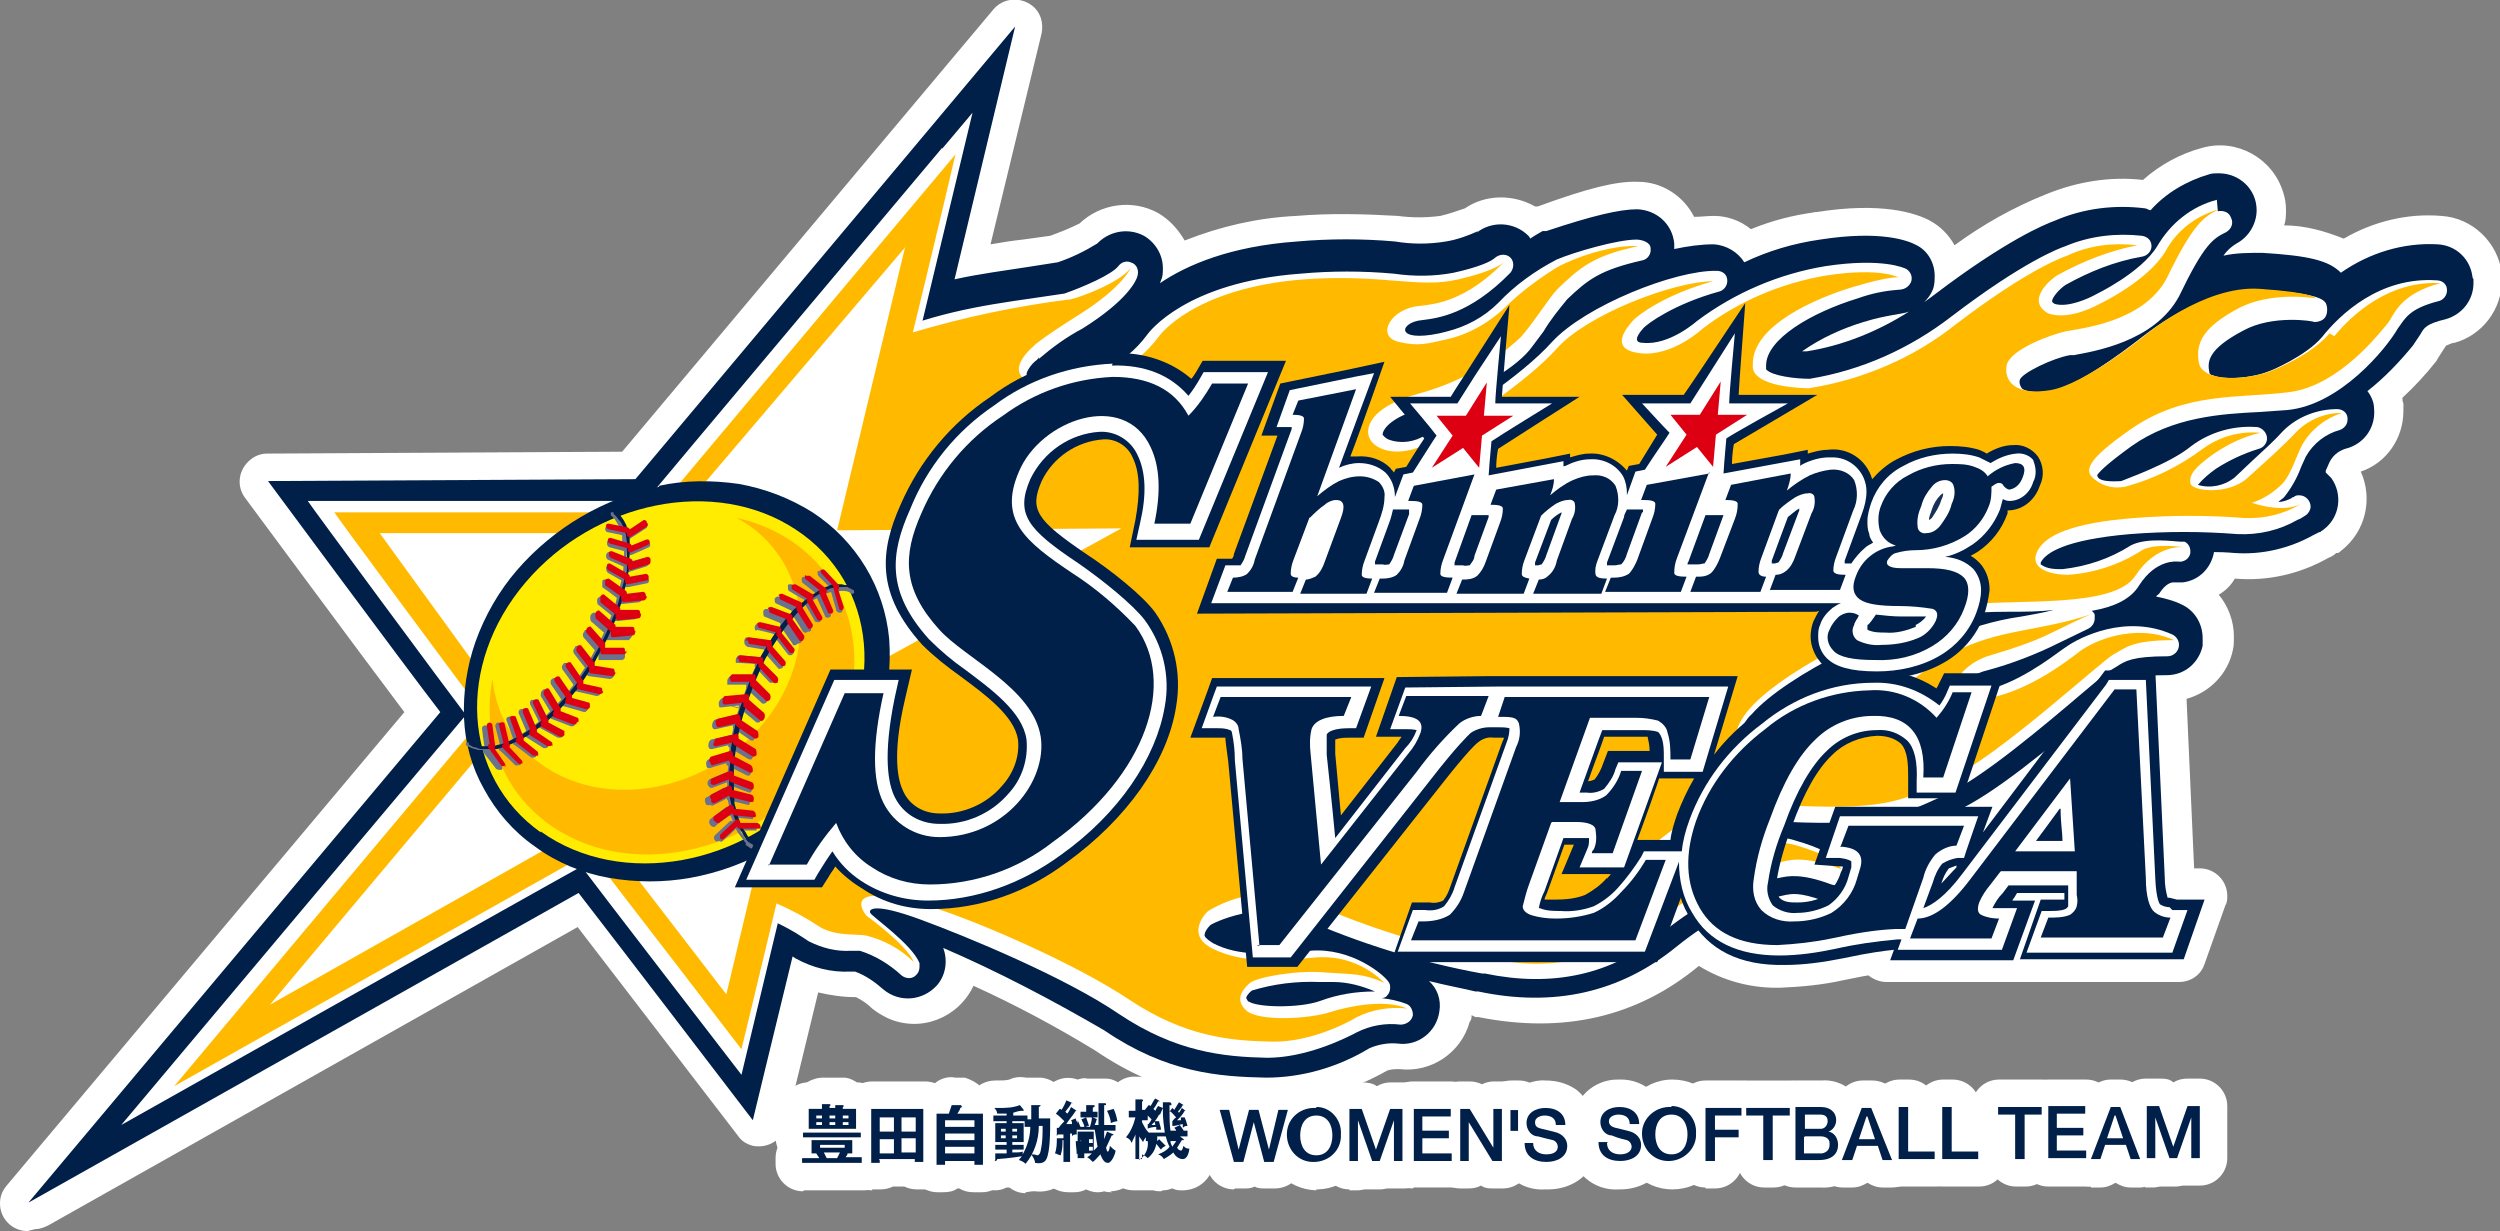 <?xml version="1.0" encoding="UTF-8"?>
<svg id="_レイヤー_1" data-name="レイヤー_1" xmlns="http://www.w3.org/2000/svg" version="1.1" viewBox="0 0 264 130">
  <rect x="0" y="0" width="264" height="130" fill="#808080" stroke="none"/>
  <!-- Generator: Adobe Illustrator 29.0.1, SVG Export Plug-In . SVG Version: 2.1.0 Build 192)  -->
  <defs>
    <style>
      .st0 {
        fill: none;
      }

      .st1 {
        fill: #6b728d;
      }

      .st2 {
        fill: #fff;
      }

      .st3 {
        fill: #dc0012;
      }

      .st4 {
        fill: #173156;
      }

      .st5 {
        fill: #ffba00;
      }

      .st6 {
        fill: #001f49;
      }

      .st7 {
        fill: #ffec00;
      }
    </style>
  </defs>
  <path id="_パス_9207" data-name="パス_9207" class="st2" d="M192.1,25.3s0,0,0,0c0,0,0,0,0,0"/>
  <path id="_パス_9208" data-name="パス_9208" class="st2" d="M192.1,28.2c-1.6,0-2.9-1.3-2.9-2.9,0-1.6,1.3-2.9,2.9-2.9,1.6,0,2.9,1.3,2.9,2.9,0,1.4-1,2.7-2.5,2.9-.2,0-.3,0-.5,0M192.6,28.2"/>
  <path id="_パス_9209" data-name="パス_9209" class="st2" d="M261.1,29.3c-.2-1.9-1.7-3.4-3.7-3.5-3.6-.2-7.2.9-10.2,3-1.3-1.3-3.4-1.8-8.3-2.1-1.4,0-2.8,0-4.1.3.4-.6.9-1,1.4-1.3,1.3-.7,2.1-2.1,2.1-3.5,0-2.2-1.8-3.9-4-3.9-.4,0-.7,0-1.1.1-2.4.7-4.6,2-6.2,3.8-.2,0-.4-.2-.6-.2-3.2-.4-6.5,0-9.5,1.3-1.1.4-5.2,2.1-12.7,7.8-.4.3-.8.6-1.1.8.4-.4.7-.8.9-1.3.2-.5.2-1,.2-1.4,0-1.3-.7-2.6-1.9-3.2-.9-.5-3.8-1.6-10.2-.6-2.8.4-5.5,1.2-8,2.4-.7-1.1-1.9-1.8-3.2-1.9-1.4,0-2.8.2-4.2.5,0,0,0,0,0-.2,0-.1,0-.2,0-.4-.2-2-1.8-3.5-3.9-3.6-1.9,0-4.8.7-9.6,2.3h-.4c-.5.3-.9.5-1.3.8,0,0-.1-.2-.2-.3-1.5-1.5-3.9-1.6-5.5-.3l.2-.2c-1.1.5-2.2.9-3.4,1.1-1.8.3-3.6.3-5.4,0-3.4-.3-6.9-.4-10.3,0-7.1.5-11.7,2.5-14.5,4.4,0-.1.1-.2.1-.3.2-.4.2-.8.2-1.3,0-1.4-.8-2.7-2-3.4-1.7-.9-3.8-.5-5.1,1l.2-.2c-1.3.8-2.7,1.5-4.2,2l-3.2.5c-2.5.4-5,.7-7.7,1.3l6.4-26.7-16.1,19.2-24,28.6-38.8.2s14.5,19.6,18.2,24.4c-4.7,5.7-43.5,51.8-43.5,51.8l58.1-32.7c3.8,4.9,18.4,24,18.4,24,0,0,2-8.3,4.2-17.3l.3.2c1.8,1,3.8,1.5,5.8,1.4,0,0,.5,0,.5,0,1.1.4,2.1,1.1,3,1.9,1.7,1.4,4.1,1.2,5.6-.4,1-1.1,1.2-2.7.7-4,5.8,2.5,11.5,5.5,17,8.7,6.6,4.5,12.1,4.9,17.1,5,3.8,0,7.6-1.1,10.9-3.1.9-.4,2-.6,3-.5,2.1.3,4.1-1.2,4.4-3.4.2-1.2-.2-2.4-1.1-3.2,2,.5,3.7.8,4.9,1.1h.3c8,1.7,15,.1,20.9-4.7.7-.5,1.3-1.1,2-1.5,2,2.1,4.9,3.2,8.6,3.1,2,0,4.1-.3,6.1-.7,2.8-.6,4.4-.8,5.4-.9l-.4,1.1h13s2.3-6.3,2.3-6.3h-2.4c0,0,.1-.2.2-.3l.3-.5c1.1,0,3.1,0,5,0,0,.2,0,.5,0,.5,0,0,0,.1,0,.2-.3,0-.7,0-1,0h-1.5l-2.2,6.3h17.3c0,0,2.3-6.3,2.3-6.3h-3c0,0-.1,0-.2,0-.2-.7-.3-1.4-.3-2.1l-1-21.2c.4,0,.8,0,1.3,0,1.9,0,3.4-1.3,3.8-3.1,0-.3,0-.5,0-.8,0-1.6-.9-3-2.4-3.6-.8-.4-1.7-.6-2.6-.8,0-.1.2-.2.3-.3.7-1.1,1.3-1.2,1.5-1.2,0,0,0,0-.1,0,.4,0,.7,0,1.1,0h0c1.7-.2,3-1.5,3.3-3.2,1.3,0,2.1.1,2.2.1h0c2.9.2,5.8-.5,8.3-1.9.2-.1.4-.2.6-.3,0,0,.2,0,.2-.1,0,0,0,0,0,0,0,0,.2-.1.3-.2,1.7-1.3,2.1-3.7.8-5.5-.2-.2-.3-.4-.5-.6,0,0,0-.1,0-.2l.4-.9c.4-.8,1.1-1.3,2-1.5,1.6-.5,2.7-2.1,2.7-3.8,0-.2,0-.3,0-.5,0-.6-.3-1.3-.7-1.8,1.8-1.4,3.4-3.1,4.8-4.8l.8-1.2c.4-.7.6-1.1,2.7-1.6,1.7-.5,2.9-2,2.9-3.8,0-.1,0-.3,0-.4M188.6,94.7c.9-.2,1.9-.1,2.8.2-.6.2-1.2.3-1.8.3h0c-.6,0-1.2,0-1.7-.3h.8ZM206.6,91.4v.2c-.6.6-1.1,1.2-1.6,1.7.2-.6.4-1.1.8-1.6.3-.1.5-.2.8-.3M208,85.1c2.5-1.5,4.9-3.2,7.1-5l-5.9,7.7,1-2.7h-2.3ZM190.8,37.1c-.1,0-.3,0-.5,0,2-1.4,4.2-2.4,6.5-3.1,2.6-.8,4.1-.8,4.8-1.1-3.3,2.1-7,3.6-10.8,4.2"/>
  <path id="_パス_9210" data-name="パス_9210" class="st2" d="M2.9,130C1.3,130,0,128.7,0,127.1c0-.7.2-1.3.7-1.9l42-50c-4.9-6.5-16.2-21.8-16.8-22.6-1-1.3-.7-3.1.6-4.1.5-.4,1.1-.6,1.7-.6l37.5-.2L104.9,1c1-1.2,2.8-1.4,4.1-.4.9.7,1.2,1.8,1,2.9l-5.4,22.3c1.2-.2,2.4-.4,3.4-.5l2.9-.4c1.1-.4,2.1-.8,3.1-1.3,2.2-2.1,5.6-2.6,8.3-1.1,1.2.7,2.1,1.7,2.8,2.9,3.8-1.5,7.7-2.4,11.8-2.6,3.6-.3,7.2-.2,10.7,0,1.5.2,3,.2,4.5,0,.9-.2,1.7-.5,2.6-.8,2.2-1.5,5.1-1.5,7.4-.2h.3c5.2-1.9,8.3-2.7,10.6-2.6,2.5,0,4.8,1.5,5.9,3.7.7,0,1.4-.1,2.1-.1,1.4,0,2.8.5,3.9,1.4,2.2-.9,4.5-1.5,6.9-1.8,6.9-1.1,10.5.1,12,.9,1.1.6,2,1.5,2.6,2.6,3-2.2,6.2-4,9.7-5.4,3.2-1.3,6.7-1.9,10.2-1.5,1.8-1.6,4-2.8,6.3-3.4,3.6-1,7.4,1.1,8.5,4.7.2.6.3,1.2.3,1.8,0,.6,0,1.2-.2,1.7,2.2,0,4.3.6,6.3,1.4,3.1-1.8,6.7-2.7,10.3-2.4,3.3.2,6,2.8,6.4,6.1,0,.2,0,.5,0,.7,0,3.1-2.1,5.8-5,6.6-.3,0-.6.2-.9.3h0c-.5.8-.8,1.2-1,1.6h0c-1.1,1.4-2.3,2.7-3.6,3.9,0,.2,0,.4.1.6,0,.3,0,.5,0,.8,0,2.9-1.8,5.5-4.5,6.4,1.3,2.9.5,6.3-2,8.3,0,0-.2.1-.2.2,0,0,0,0,0,0h0c0,0-.1,0-.2.1,0,0,0,0-.1,0h-.1c-.2.2-.5.4-.8.5-3,1.7-6.4,2.5-9.9,2.2-.4.7-1,1.3-1.7,1.7,1,1.2,1.6,2.8,1.6,4.4,0,.5,0,1-.1,1.4-.5,2.5-2.4,4.5-4.9,5.2l.8,17.9h.6c1.6,0,2.9,1.3,2.9,2.9,0,.3,0,.7-.2,1l-2.2,6.2c-.4,1.2-1.5,1.9-2.7,1.9h-17.3c0,0-.2,0-.3,0-.1,0-.2,0-.3,0h-13s0,0,0,0c-.7,0-1.4-.3-1.9-.7-.7.1-1.5.3-2.6.5-2.2.5-4.4.7-6.6.8h0c-3.1.1-6.1-.7-8.7-2.3h0c-6.5,5.4-14.3,7.2-23.3,5.4h-.3c0,0-.4-.2-.4-.2,0,.2,0,.5-.2.7-.9,3.3-4.1,5.4-7.4,5-.5,0-1,0-1.4.2-3.7,2.1-7.9,3.3-12.2,3.3-5.2,0-11.4-.6-18.6-5.5-4.1-2.5-8.4-4.8-12.8-6.8-1.6,3.4-5.6,5-9.1,3.4-.6-.3-1.1-.6-1.6-1-.5-.5-1.1-.9-1.7-1.2h0c-1.4,0-2.7-.2-4-.5l-3.4,14c-.4,1.6-1.9,2.5-3.5,2.2-.7-.2-1.2-.5-1.6-1.1l-16.9-22-55.9,31.5c-.4.2-.9.4-1.4.4M34,53.8c4.5,6.1,12.2,16.5,14.7,19.7.8,1.1.8,2.6,0,3.6-3.2,3.8-21.4,25.5-33.2,39.6l44.2-24.9c1.3-.7,2.8-.4,3.7.8l14.7,19.2,2.7-11.4c.4-1.6,1.9-2.5,3.5-2.1.3,0,.6.2.8.3l.3.2c1.4.7,2.9,1,4.4,1h.6c.2,0,.4,0,.6.1,1.5.5,3,1.4,4.2,2.5.4.4,1.1.3,1.5-.1.2-.2.3-.4.3-.7,0-.1,0-.3,0-.4-.5-1.2-.1-2.5.9-3.3,1.6-1.3,1.9-1.1,10,2.9,3.6,1.7,7,3.6,10.4,5.7,6,4,10.8,4.4,15.5,4.5h.2c3.2-.2,6.4-1.1,9.2-2.7,1.5-.7,3.1-1,4.8-.8.5,0,1-.3,1.1-.8,0,0,0-.2,0-.3,0-.3-.1-.5-.3-.7-1.1-1.2-1-3,.1-4.1.7-.7,1.7-.9,2.7-.7,2,.5,3.6.8,4.8,1.1h.3c7.1,1.5,13.3.1,18.4-4.1.7-.6,1.5-1.1,2.2-1.7,1.2-.8,2.8-.7,3.8.4,1.4,1.5,3.6,2.2,6.5,2.2h0c1.9,0,3.7-.3,5.5-.7,2.5-.5,4.4-.8,5.7-.9,1,0,1.9.3,2.5,1.1h8.3s.3-1,.3-1c-1.3-.9-1.7-2.7-.8-4,0,0,0-.1.1-.2l.5-.7c.5-.7,1.4-1.2,2.3-1.2h5s0,0,0,0c1.5,0,2.8,1.2,2.9,2.7v.6c.1.8,0,1.5-.6,2.1-.5.6-1.2,1-2,1-.2,0-.4,0-.8,0l-.2.5h11.1s.2-.7.2-.7c0,0-.2,0-.3-.1-.8-.3-1.3-1-1.6-1.8-.3-.9-.4-1.9-.4-2.9l-1-21.2c0-1.6,1.1-3,2.7-3,.4,0,.9,0,1.4,0,.5,0,.9-.4,1-.8,0,0,0-.2,0-.2,0-.4-.2-.8-.6-.9-.6-.3-1.3-.5-2-.6-1.6-.3-2.6-1.8-2.3-3.4,0-.4.3-.8.5-1.1,0,0,.2-.2.3-.3.5-.9,1.3-1.6,2.2-2,.5-.3,1-.4,1.5-.4.1,0,.2,0,.3,0h0s0,0,.1,0,.1,0,.2,0c.4,0,.8-.4.9-.8.3-1.4,1.5-2.5,3-2.4,1.2,0,2,.1,2.2.1,0,0,0,0,.1,0,2.3.1,4.5-.4,6.4-1.6.1,0,.3-.2.4-.3,0,0,0,0,0,0h0s.2-.1.3-.2c.2-.2.3-.5.3-.8,0-.2,0-.4-.2-.6,0,0-.1-.1-.2-.2-.9-.8-1.2-2.2-.7-3.3,0,0,0-.2,0-.2l.4-.9c0,0,0-.2.1-.2.8-1.4,2.1-2.4,3.6-2.9.4-.1.7-.5.7-1,0-.2-.1-.4-.2-.6-.9-1.2-.6-3,.5-3.9,1.6-1.3,3-2.7,4.2-4.3l.7-1.1c.9-1.5,1.9-2.2,4.3-2.9.5-.1.8-.5.8-1,0,0,0,0,0,0,0-.5-.5-.9-1-.9-3-.2-5.9.7-8.3,2.5-1.2.8-2.7.7-3.7-.3-.8-.8-3.9-1.1-6.5-1.3-1.1,0-2.2,0-3.3.3-1.6.3-3.1-.7-3.4-2.2-.2-.8,0-1.6.5-2.3.6-.9,1.4-1.7,2.4-2.2.3-.2.6-.6.6-1,0-.6-.5-1-1.1-1,0,0-.2,0-.2,0-1.9.5-3.6,1.6-4.9,3-.8.9-2,1.2-3.1.8-.1,0-.2,0-.3-.1-2.6-.3-5.3.1-7.7,1.1-.9.3-4.8,1.8-12.1,7.4-.4.3-.8.6-1.2.9-.3.2-.6.3-.9.4-.2.3-.5.5-.7.6-3.6,2.3-7.7,3.9-12,4.6-.1,0-.3,0-.4,0h-.5c-1.6,0-2.8-1.5-2.8-3.1,0-.9.5-1.7,1.2-2.2,2.3-1.6,4.8-2.8,7.4-3.5,1.2-.4,2.5-.7,3.8-.9.4,0,.6-.1.8-.2,0,0,.2,0,.2,0,0,0,.1-.1.2-.2,0,0,.1-.2.2-.2,0-.2,0-.3,0-.5,0-.3,0-.5-.3-.7-.2-.1-2.4-1.2-8.4-.3-2.5.4-5,1.1-7.3,2.1-1.3.6-2.9.1-3.6-1.1-.2-.3-.5-.5-.8-.5-1.2,0-2.3.2-3.5.5-1.6.4-3.1-.6-3.5-2.2,0-.2,0-.5,0-.8h0c0-.6-.5-1.1-1-1.1-1.5,0-4.3.7-8.6,2.2h-.4c-.3.2-.6.4-.8.6-1.3.7-2.9.4-3.8-.7,0,0-.1-.2-.1-.2-.4-.3-1-.2-1.4,0h0c-.4.3-.8.5-1.2.6-1,.4-2,.7-3.1.9-2.1.4-4.2.4-6.3.1-3.3-.3-6.6-.3-9.9,0-6.7.5-10.9,2.4-13.2,3.9-1.3.9-3.1.5-4-.8-.5-.8-.6-1.9-.2-2.8,0-.1.1-.3.1-.4,0-.4-.3-.7-.6-.9-.5-.2-1.1,0-1.4.3-.3.4-.7.7-1.2.8-1.3.7-2.7,1.3-4.2,1.8-.2,0-.3,0-.5.1l-3.2.5c-2.3.3-4.9.7-7.5,1.3-1.6.3-3.1-.6-3.5-2.2,0-.4,0-.9,0-1.3l3.5-14.7-32.2,38.4c-.5.7-1.4,1-2.2,1l-33.1.2ZM254.7,36.4,226,24.9h0,0M189.6,98.1c-1.1,0-2.3-.2-3.3-.8-1.4-.8-1.8-2.6-.9-4,.4-.7,1.1-1.2,1.9-1.3h.7c1.4-.4,2.8-.3,4.2.2,1.5.4,2.4,2.1,2,3.6-.3,1-1,1.7-2,2-.8.2-1.7.4-2.6.4h0ZM205,96.2c-1.6,0-2.9-1.3-2.9-2.9,0-.3,0-.7.2-1,.7-2,1.3-2.6,1.7-2.9.6-.4,1.3-.7,2-.8.2,0,.3,0,.5,0,0-.3,0-.6,0-1-1.3-.9-1.7-2.7-.8-4,.3-.4.6-.7,1-.9,2.4-1.4,4.6-3,6.8-4.8,1.2-1,3.1-.8,4.1.4.8,1,.9,2.5,0,3.6l-5.9,7.7c-.5.7-1.3,1.1-2.2,1.1.2.8,0,1.7-.5,2.4v.2c-.7.7-1.2,1.4-1.8,2-.5.6-1.3.9-2.1.9M207.1,94.1h0c0,0,0,0,0,0h-.1Z"/>
  <rect id="_長方形_855" data-name="長方形_855" class="st2" x="84.8" y="119.6" width="6.1" height=".5" transform="translate(-.5 .3) rotate(-.2)"/>
  <path id="_パス_9211" data-name="パス_9211" class="st2" d="M84.8,123c-1.6,0-2.9-1.3-2.9-2.9v-.5c0-1.6,1.3-2.9,2.9-2.9h6.1s0,0,0,0c1.6,0,2.9,1.3,2.9,2.9v.5c0,1.6-1.3,2.9-2.9,2.9h-6.1s0,0,0,0Z"/>
  <path id="_パス_9212" data-name="パス_9212" class="st2" d="M85.4,119.3h5s0-2.1,0-2.1h-1.4s0-.2,0-.2c0,0,.1,0,.1-.1s0,0-.1,0h-.8s0,.4,0,.4h-.6v-.2c0,0,.1,0,.1-.1s0,0-.1,0h-.8s0,.4,0,.4h-1.4s0,2.1,0,2.1ZM89.6,118.8h-.6v-.3h.6v.3ZM89.6,117.7v.3h-.6v-.3h.6ZM88.2,118.8h-.6v-.3h.6v.3ZM87.6,117.8h.6v.3h-.6v-.3ZM86.8,118.8h-.6v-.3h.6v.3ZM86.2,117.8h.6v.3h-.6v-.3Z"/>
  <path id="_パス_9213" data-name="パス_9213" class="st2" d="M85.4,122.2c-1.6,0-2.9-1.3-2.9-2.9v-2.1c0-1.5,1.2-2.8,2.7-2.9.5-.3,1.1-.5,1.7-.5h.7c.2,0,.5,0,.7,0h.8c.5,0,.9.2,1.4.5,1.5,0,2.7,1.3,2.7,2.9v2.1c0,1.6-1.3,2.9-2.9,2.9,0,0,0,0,0,0h-5s0,0,0,0Z"/>
  <path id="_パス_9214" data-name="パス_9214" class="st2" d="M89.3,122.3c0-.2.1-.2.2-.4,0,0,.2,0,.2-.1s0,0-.2,0h-.2s.7,0,.7,0v-1.4s-4.3,0-4.3,0v1.4h.9-.4c.1.3.3.5.3.6h-1.8v.6h6.3v-.6h-1.7ZM88.4,122.3h-1.3.3c0-.3-.2-.4-.3-.6h1.7c0,.2-.2.4-.3.6M86.6,121.2v-.3h2.6s0,.3,0,.3h-2.6Z"/>
  <path id="_パス_9215" data-name="パス_9215" class="st2" d="M84.8,125.8c-1.6,0-2.9-1.3-2.9-2.9v-.6c0-.8.3-1.5.8-2.1,0,0,0,0,.1-.1,0-1.5,1.4-2.7,2.9-2.7h4.3c.8,0,1.5.3,2.1.8.5.5.8,1.1.9,1.8,0,0,0,0,.2.1.5.5.9,1.3.9,2.1v.6c0,1.6-1.3,2.9-2.9,2.9,0,0,0,0,0,0h-6.3s0,0,0,0Z"/>
  <path id="_パス_9216" data-name="パス_9216" class="st2" d="M92,117.2v5.7h.9v-.3h3.8s0,.3,0,.3h.9v-5.6s-5.6,0-5.6,0ZM92.9,118h1.5s0,1.5,0,1.5h-1.5s0-1.5,0-1.5ZM92.9,121.8v-1.5s1.5,0,1.5,0v1.5s-1.5,0-1.5,0ZM95.2,118h1.5s0,1.5,0,1.5h-1.5s0-1.5,0-1.5ZM95.2,121.8v-1.5s1.5,0,1.5,0v1.5s-1.5,0-1.5,0Z"/>
  <path id="_パス_9217" data-name="パス_9217" class="st2" d="M92.1,125.7c-1.6,0-2.9-1.3-2.9-2.9v-5.7c0-1.6,1.3-2.9,2.9-2.9,0,0,0,0,0,0h5.6s0,0,0,0c1.6,0,2.9,1.3,2.9,2.9v5.6c0,1.6-1.3,2.9-2.9,2.9,0,0,0,0,0,0h-.9c-.4,0-.9-.1-1.3-.3h-1.2c-.4.2-.9.3-1.3.3h-.9Z"/>
  <path id="_パス_9218" data-name="パス_9218" class="st2" d="M101.2,117.6c.1-.2.2-.4.3-.6,0,0,.2,0,.2-.1s0,0-.1,0h-1c0,.2-.2.5-.3.8h-1.3s0,5.4,0,5.4h.9v-.4h3.1s0,.4,0,.4h.9v-5.4s-2.6,0-2.6,0ZM99.8,118.4h3.1s0,.7,0,.7h-3.1s0-.7,0-.7ZM99.8,119.8h3.1s0,.7,0,.7h-3.1s0-.7,0-.7ZM99.8,121.8v-.7s3.1,0,3.1,0v.7h-3.1Z"/>
  <path id="_パス_9219" data-name="パス_9219" class="st2" d="M99,125.9c-1.6,0-2.9-1.3-2.9-2.9v-5.4c0-.8.3-1.5.8-2.1.4-.4.9-.7,1.5-.8.6-.7,1.6-1.1,2.5-.9h1c.6.2,1.2.5,1.6.9h.2c1.6,0,2.9,1.3,2.9,2.9v5.4c0,1.6-1.3,2.9-2.9,2.9,0,0,0,0,0,0h-.9c-.5,0-1-.1-1.5-.4h-.2c-.4.3-.9.4-1.5.4h-.9ZM100.7,114.2h0s0,0,0,0"/>
  <path id="_パス_9220" data-name="パス_9220" class="st2" d="M109.7,118.2v-1.2c0,0,.2,0,.2-.2,0,0,0,0-.2,0h-.8s0,1.4,0,1.4h-.5v-.4h-1.5s0-.3,0-.3c0,0,.5,0,.9-.2,0,0,0,0,.2,0,0,0,0,0,0,0,0,0,0,0,0,0,0,0,0,0,0-.1l-.4-.5c-.7.3-1.5.4-2.3.3-.2,0-.3,0-.4,0,.1.2.2.4.3.6.3,0,.6,0,1,0v.2h-1.4v.6h1.4s0,.2,0,.2h-1.2v2h1.2v.3h-1.2v.5h1.2s0,.4,0,.4c-.8,0-1.1,0-1.3,0v.7c.1,0,.1.1.2.1s.1,0,.2-.2c.1,0,1.5-.2,2.6-.3,0,.1-.1.2-.3.4.2.1.5.2.7.4.9-1.2,1.4-2.6,1.4-4h.4c0,.9,0,1.7-.2,2.6,0,.5-.2.5-.4.5-.2,0-.4,0-.6-.1.2.3.3.6.4.9.6,0,1,0,1.2-.4.4-.8.4-2.9.4-4.3h-1.2ZM105.7,119.2h.5v.3h-.5v-.3ZM105.7,120.2v-.3h.5v.3h-.5ZM106.9,119.2h.5v.3h-.5v-.3ZM106.9,119.9h.5v.3h-.5v-.3ZM108.1,122c0,0,0-.2,0-.3-.3,0-.5,0-1.1.1v-.3h1.2v-.5h-1.2v-.3h1.2v-2s-1.2,0-1.2,0v-.2h1.4v.6h.6c0,1-.3,2-.8,2.9"/>
  <path id="_パス_9221" data-name="パス_9221" class="st2" d="M108.3,126c-.6,0-1.2-.2-1.7-.6h-.3c-.4.2-.8.3-1.2.3h0c-1.4,0-2.7-1.1-3-2.5v-.8c-.2-.5-.2-.9,0-1.3h0c0-.2,0-.3,0-.5v-1.1c-.1-.3-.2-.7-.2-1.1v-.6c0-.3,0-.7.2-1,0-.4.2-.8.4-1.2.5-.9,1.5-1.5,2.6-1.5h.3c.4,0,.8,0,1.2-.1.6-.3,1.2-.3,1.8-.2.2,0,.5,0,.7,0h.8c1.2.1,2.2.9,2.7,2,.1,0,.3.2.4.3.5.5.9,1.3.9,2.1,0,2.5,0,4.4-.8,5.7-.8,1.3-2.2,2.1-3.8,1.9,0,0,0,0-.2,0-.3,0-.6.1-.8.1"/>
  <path id="_パス_9222" data-name="パス_9222" class="st2" d="M117.3,118.6c.2,0,.4-.2.7-.2,0-.4-.2-.9-.4-1.3l-.7.2c.2.4.3.8.4,1.3"/>
  <path id="_パス_9223" data-name="パス_9223" class="st2" d="M117.4,121.5c-1.4,0-2.6-.9-2.9-2.3,0-.3-.2-.6-.3-.9-.5-1.5.2-3.2,1.7-3.7,0,0,.1,0,.2,0l.7-.2c1.4-.4,2.8.2,3.4,1.5.3.7.5,1.3.7,2.1.3,1.6-.8,3.1-2.3,3.4,0,0,0,0,0,0h0c-.3.2-.7.2-1,.2M116.4,115.9l.6,1.6-.6-1.6Z"/>
  <path id="_パス_9224" data-name="パス_9224" class="st2" d="M117.6,121.2c0,.2-.1.6-.2.6s0,0-.2-.4c.2-.4.5-.8.6-1.3.1,0,.2,0,.2-.1,0,0,0,0,0,0l-.7-.3c0,.3-.2.5-.3.8,0-.3,0-.5,0-.9h1.2v-.6h-1.2c0-.2,0-.5,0-1,0-.9,0-1,0-1.1,0,0,.2,0,.2-.1s0,0-.1,0h-.7c0,.2,0,.4,0,.8s0,1,0,1.5h-.4c0-.3.2-.5.2-.6,0,0,.1,0,.1,0s0,0,0,0l-.5-.2h.5v-.6h-.5v-.4c.1,0,.2,0,.2-.2s0,0-.1,0h-.8s0,.7,0,.7h-.6v.6h1.2c0,.3-.1.7-.2,1h-.4.3c0-.4-.2-.7-.3-1l-.5.2c.1.3.2.5.3.8h-.4v.4c0-.2-.1-.3-.2-.5l-.5.2c0,.1,0,.3.1.4,0,0-.5,0-.6,0,.4-.5.7-.9,1-1.4,0,0,0,0,0,0,0,0,.1,0,.1,0s0,0,0,0l-.6-.4c-.1.3-.2.5-.4.7,0,0,0,0-.2-.2.2-.3.5-.8.6-.9,0,0,.2,0,.2,0s0,0,0,0l-.7-.3c-.1.4-.3.7-.5,1,0,0-.1,0-.2-.1l-.4.5c.3.2.6.5.9.8-.1.1-.4.5-.6.7,0,0-.2,0-.3,0v.7c0,0,.1.1.2.1s0,0,.1-.1c.1,0,.2,0,.6,0v.4s0,0,0,0h-.7c0,.5,0,1-.2,1.5.2,0,.4,0,.6.2.1-.5.2-1,.2-1.6,0,0,0,0,.1,0v2.3h.7v-2.9s.2,0,.2,0v.3c.2,0,.4-.1.6-.2,0-.2,0-.3,0-.5h1.9c0,.6.1,1.2.3,1.8-.1.2-.2.3-.4.4v-2s-1.7,0-1.7,0v2.8h.7v-.5h.8c-.2.2-.3.2-.5.4.2.1.4.3.6.5.3-.2.6-.5.8-.8.2.5.5.9.8.9.4,0,.7-.9.8-1.3-.2-.1-.4-.3-.6-.5M115,120.3h.4v.4h-.4v-.4ZM115,121.5v-.4h.4v.4h-.4Z"/>
  <path id="_パス_9225" data-name="パス_9225" class="st2" d="M117.5,125.9c-.3,0-.6,0-.9-.1-.6.2-1.3.1-1.9-.2-.4.2-.8.3-1.2.3h-.7c-.8,0-1.5-.3-2.1-.8-.1-.1-.3-.3-.4-.5-.4-.2-.7-.5-1-.9-.5-.7-.6-1.5-.4-2.3,0-.2,0-.3,0-.5,0,0,0-.2,0-.3v-.7c-.1-.3,0-.7,0-1,0-.1,0-.3,0-.4-.1-.8.1-1.6.6-2.3l.4-.5c.1-.1.2-.2.3-.3.7-1.3,2.2-1.9,3.6-1.4.3-.1.7-.2,1-.1h.7c.2,0,.4,0,.6,0h.7c.7,0,1.4.4,1.9.9.6.5.9,1.3.9,2.1.7.5,1.1,1.4,1.1,2.2v.6c0,0,0,.2,0,.2s0,.2,0,.2c0,.2,0,.4,0,.5.2.6.3,1.2.1,1.8-.8,3.1-2.8,3.4-3.6,3.4h0Z"/>
  <path id="_パス_9226" data-name="パス_9226" class="st2" d="M113.6,120.5c0,.5,0,.9.1,1.4.2,0,.4-.1.6-.2,0-.4-.1-.8-.2-1.3h-.6Z"/>
  <path id="_パス_9227" data-name="パス_9227" class="st2" d="M113.6,124.8c-1.4,0-2.6-1-2.8-2.5,0-.6-.1-1.2-.2-1.8,0-1.5,1.1-2.7,2.5-2.9h.6c1.6-.3,3,.9,3.2,2.4,0,0,0,.2,0,.3,0,.3,0,.5,0,.8.1.8,0,1.6-.5,2.2-.4.6-1.1,1.1-1.9,1.2-.4.2-.7.2-1.1.2"/>
  <path id="_パス_9228" data-name="パス_9228" class="st2" d="M124.5,122c0,0-.2-.1-.4-.3.2-.2.4-.5.5-.8,0,0,.2,0,.2,0,0,0,0,0,0-.1l-.4-.3h.8v-.6h-.4c-.1-.2-.2-.4-.4-.6l-.6.3c0,0,.1.2.2.3h-.6c-.1-.7-.2-1.4-.1-2.1.2.2.5.4.7.7-.1.1-.2.3-.4.4h-.1v.5c0,0,0,0,.2.1,0,0,.1,0,.1-.1.1,0,.8-.1,1-.2,0,.2,0,.3,0,.4.2,0,.3-.1.5-.2,0-.3-.1-.7-.3-1h-.4c0,.3,0,.4,0,.4-.2,0-.4,0-.4,0,.3-.3.6-.6.8-1,0,0,.1,0,.1,0s0,0,0,0l-.4-.3c0,.2-.2.3-.3.5,0,0,0,0-.1-.1.2-.2.3-.4.5-.7,0,0,.1,0,.1,0s0,0,0,0l-.4-.3c-.1.3-.3.5-.5.8,0,0-.1-.1-.2-.2l-.3.4c0-.3,0-.5,0-.7,0,0,.2,0,.2-.1s0,0-.2,0h-.7c0,0,0,.5,0,.9,0,.7,0,1.5.2,2.2h-1.7c-.3-.3-.5-.7-.7-1.1v-.2h.6v-.5c.2.1.3.3.4.4-.2.3-.3.4-.3.5,0,0-.2,0-.3,0v.5c.2,0,.2,0,.2,0s0,0,0,0c.1,0,.7,0,.9-.2,0,0,0,.2,0,.3.2,0,.3,0,.5,0,0-.3-.1-.7-.2-1h-.5c0,.2,0,.3.1.5,0,0-.3,0-.4,0,.3-.4.5-.7.8-1.1,0,0,.1,0,.1,0s0,0,0,0l-.5-.2c0,.2-.2.4-.3.5,0,0-.1-.1-.2-.2,0,0,.3-.4.5-.8,0,0,.2,0,.2,0s0,0,0,0l-.5-.3c-.1.3-.3.6-.5.8,0,0-.1,0-.2-.1l-.4.5h0c0,0-.3,0-.3,0v-.9c0,0,.1,0,.1-.1s0,0-.1,0h-.7s0,1.1,0,1.1h-.7v.7h.7c-.1.8-.5,1.5-1,2.1.2.1.4.4.6.6.2-.3.3-.6.4-.9v2.6h.7v-.5c.2.1.4.3.6.4.4-.4.7-.9.9-1.5.2.2.3.4.5.6.1-.2.3-.3.5-.4-.2-.3-.5-.5-.7-.7l-.2.2c0,0,0-.2,0-.5h.9c0,.4.2.8.4,1.1-.3.4-.8.6-1.2.8.2.1.4.3.6.5.4-.2.7-.4,1-.7.2.4.6.6,1,.7.3,0,.6-.3.7-1.1-.2,0-.4-.2-.6-.3,0,0,0,.5-.3.5M120.4,122.4v-2.5c0,.2.2.4.4.6,0-.2.2-.3.3-.5v.4h.2c0,.7-.2,1.5-.8,1.9M123.8,121.1c0-.2-.1-.4-.2-.6h.6c-.1.2-.2.4-.4.6"/>
  <path id="_パス_9229" data-name="パス_9229" class="st2" d="M122.6,125.8c-.3,0-.5,0-.8-.1-.5,0-.9,0-1.4,0h-.7c-1.6,0-2.9-1.3-2.9-2.9h0c-1-1-1.3-2.4-.6-3.6,0-.2,0-.5,0-.7v-.7c0-.8.3-1.5.9-2.1.4-1.3,1.6-2.1,2.9-2h.7c0,0,.1,0,.2,0,.5-.2,1-.2,1.5,0,.2,0,.5,0,.7,0h.6c0,0,0,0,0,0,.8-.2,1.6-.1,2.2.3l.5.3c.8.5,1.3,1.3,1.5,2.2.3.5.4,1.1.3,1.7,0,.3.1.5.1.6,0,.4,0,.9,0,1.3v.3c0,.1,0,.3,0,.4.2.5.2,1,.1,1.5-.6,3.2-2.9,3.4-3.5,3.4-.4,0-.7,0-1.1-.2-.3.1-.6.2-1,.2"/>
  <path id="_パス_9230" data-name="パス_9230" class="st2" d="M134,121.4h0l-1.1-4.2h-1l-1.1,4.2h0l-1-4.2h-1l1.5,5.5h1l1.1-4.2h0l1.1,4.2h1l1.5-5.5h-1l-1,4.2Z"/>
  <path id="_パス_9231" data-name="パス_9231" class="st2" d="M130.3,125.6c-1.3,0-2.5-.9-2.8-2.2l-1.5-5.5c-.4-1.5.5-3.1,2-3.6.2,0,.5,0,.7,0h1c.4,0,.7,0,1.1.2.3-.1.7-.2,1.1-.2h1c.4,0,.7,0,1.1.2.3-.1.7-.2,1.1-.2h1c.9,0,1.7.4,2.3,1.1.6.7.7,1.7.5,2.5l-1.5,5.5c-.3,1.3-1.5,2.1-2.8,2.1h-1c-.4,0-.8,0-1.1-.2-.4.2-.7.2-1.1.2h-1Z"/>
  <path id="_パス_9232" data-name="パス_9232" class="st2" d="M139,117c-1.6-.1-3,1-3.1,2.6-.1,1.6,1,3,2.6,3.1,1.6.1,3-1,3.1-2.6,0,0,0-.2,0-.3.1-1.5-1-2.8-2.4-2.9,0,0-.1,0-.2,0M139,122c-1.2,0-1.7-1-1.7-2.1s.5-2.1,1.7-2.1,1.7,1,1.7,2.1c0,1.1-.5,2.1-1.7,2.1"/>
  <path id="_パス_9233" data-name="パス_9233" class="st2" d="M139,125.7c-3.2-.1-5.7-2.8-5.5-6.1.1-3,2.5-5.4,5.5-5.5h0c1.6,0,3.1.7,4.1,1.8.9,1.1,1.4,2.5,1.4,3.9.1,3.1-2.2,5.7-5.3,5.8,0,0-.2,0-.2,0h0ZM139,119.9,139,119.9s0,0,0,0h0s0,0,0,0M139,119.9h0s0,0,0,0c0,0,0,0,0,0"/>
  <path id="_パス_9234" data-name="パス_9234" class="st2" d="M146.8,117.1l-1.5,4.3h0l-1.5-4.3h-1.4s0,5.5,0,5.5h.9v-4.3s0,0,0,0l1.5,4.3h.8l1.5-4.3h0v4.3h.9v-5.5s-1.4,0-1.4,0Z"/>
  <path id="_パス_9235" data-name="パス_9235" class="st2" d="M142.5,125.6c-1.6,0-2.9-1.3-2.9-2.9v-5.5c0-1.6,1.3-2.9,2.9-2.9,0,0,0,0,0,0h1.4s0,0,0,0c.5,0,1.1.1,1.5.4.5-.3,1-.4,1.5-.4h1.3c.8,0,1.5.3,2.1.8.5.5.9,1.3.9,2v5.5c0,1.6-1.3,2.9-2.9,2.9,0,0,0,0,0,0h-.9c-.3,0-.5,0-.8,0-.3,0-.5.1-.8.1h-.8c-.3,0-.5,0-.8,0-.3,0-.5.1-.8.1h-.9Z"/>
  <path id="_パス_9236" data-name="パス_9236" class="st2" d="M150.2,121.8v-1.6h2.8v-.8h-2.8s0-1.4,0-1.4h3v-.8h-4s0,5.5,0,5.5h4v-.9h-3.1Z"/>
  <path id="_パス_9237" data-name="パス_9237" class="st2" d="M149.2,125.5c-1.6,0-2.9-1.3-2.9-2.9v-5.5c0-1.6,1.3-2.9,2.9-2.9,0,0,0,0,0,0h4s0,0,0,0c1.6,0,2.9,1.3,2.9,2.9h0v.8c0,.4,0,.8-.2,1.1,0,0,0,.2,0,.3v.8c0,.1,0,.2,0,.3.2.4.3.8.3,1.3v.8c0,1.6-1.3,2.9-2.9,2.9,0,0,0,0,0,0h-4s0,0,0,0Z"/>
  <path id="_パス_9238" data-name="パス_9238" class="st2" d="M157.7,117.1v4.1s0,0,0,0l-2.5-4.1h-1v5.5h.9v-4.1s0,0,0,0l2.5,4.1h1v-5.5s-.9,0-.9,0Z"/>
  <path id="_パス_9239" data-name="パス_9239" class="st2" d="M154.2,125.5c-1.6,0-2.9-1.3-2.9-2.9v-5.5c0-1.6,1.3-2.9,2.9-2.9,0,0,0,0,0,0h1c.4,0,.9.1,1.3.3.4-.2.8-.3,1.3-.3h.9c1.6,0,2.9,1.3,2.9,2.9v5.5c0,1.6-1.3,2.9-2.9,2.9h-1c-.4,0-.9,0-1.3-.3-.4.2-.8.3-1.3.3h-.9Z"/>
  <rect id="_長方形_856" data-name="長方形_856" class="st2" x="159.6" y="117.1" width=".8" height="2.2" transform="translate(-.3 .4) rotate(-.2)"/>
  <path id="_パス_9240" data-name="パス_9240" class="st2" d="M159.6,122.1c-1.6,0-2.9-1.3-2.9-2.9h0v-2.2c0-1.6,1.3-2.9,2.9-2.9,0,0,0,0,0,0h.8c1.6,0,2.9,1.3,2.9,2.9v2.2c0,1.6-1.3,2.9-2.9,2.9,0,0,0,0,0,0h-.8Z"/>
  <path id="_パス_9241" data-name="パス_9241" class="st2" d="M164.3,119.6c-.3,0-1.5-.4-1.6-.4-.4-.1-.7-.3-.7-.7,0-.6.6-.7,1-.7.7,0,1.1.3,1.2,1h1c0-1.2-1-1.8-2.1-1.8-1,0-2,.5-2,1.6,0,.7.5,1.3,1.2,1.4.8.2,1.3.3,1.6.4.3,0,.5.4.5.7,0,.4-.3.8-1.2.8-.8,0-1.4-.3-1.4-1.2h-1c0,1.4,1.1,2,2.3,2,1.1,0,2.2-.5,2.2-1.7,0-.7-.4-1.2-1.1-1.4"/>
  <path id="_パス_9242" data-name="パス_9242" class="st2" d="M163.2,125.6c-2.7.2-5-1.8-5.2-4.5,0-.1,0-.2,0-.3,0-.5,0-.9.3-1.3,0-.3,0-.6,0-.9,0-1.2.4-2.3,1.3-3.1,1-.9,2.3-1.5,3.6-1.4,1.2,0,2.3.3,3.3,1,1.1.9,1.8,2.2,1.8,3.6,0,.3,0,.5,0,.8.7,1.9,0,4.1-1.7,5.2-.9.6-2,.9-3.1.9h0ZM163.1,119.8s0,0,0,0h0s0,0,0,0h0"/>
  <path id="_パス_9243" data-name="パス_9243" class="st2" d="M172.1,119.5c-.3,0-1.5-.4-1.6-.4-.4-.1-.7-.3-.7-.7,0-.6.6-.7,1-.7.7,0,1.1.3,1.2,1h1c0-1.2-1-1.8-2.1-1.8-1,0-2,.5-2,1.6,0,.7.5,1.3,1.2,1.4.8.2,1.3.3,1.6.5.3,0,.5.4.5.7,0,.4-.3.8-1.2.8-.8,0-1.4-.3-1.4-1.2h-1c0,1.4,1.1,2,2.3,2,1.1,0,2.2-.5,2.2-1.7,0-.7-.4-1.2-1.1-1.4"/>
  <path id="_パス_9244" data-name="パス_9244" class="st2" d="M171,125.6c-2.7.2-5-1.8-5.2-4.5,0,0,0-.2,0-.3,0-.5,0-.9.3-1.3,0-.3,0-.6,0-.9,0-2.6,2.2-4.6,4.7-4.6,0,0,.1,0,.2,0h0c2.6-.1,4.9,1.9,5,4.5,0,0,0,.1,0,.2,0,.3,0,.5-.1.8.7,1.9,0,4.1-1.7,5.2-.9.6-2,.9-3.1.9h0ZM170.9,119.8s0,0,0,0h0s0,0,0,0h0"/>
  <path id="_パス_9245" data-name="パス_9245" class="st2" d="M176.5,116.9c-1.6-.1-3,1.1-3.1,2.6s1,3,2.6,3.1c1.6.1,3-1.1,3.1-2.6,0,0,0-.2,0-.3.1-1.5-1-2.8-2.4-2.9,0,0-.1,0-.2,0M176.6,121.9c-1.2,0-1.7-1-1.7-2.1s.5-2.1,1.7-2.1,1.7,1,1.7,2.1c0,1.1-.5,2.1-1.7,2.1"/>
  <path id="_パス_9246" data-name="パス_9246" class="st2" d="M176.6,125.6c-3.1,0-5.5-2.5-5.5-5.6,0,0,0-.2,0-.2,0-1.4.5-2.8,1.4-3.9,1-1.2,2.5-1.9,4.1-1.9h0c3.2,0,5.8,2.6,5.8,5.8,0,3.2-2.6,5.8-5.8,5.8h0ZM176.6,119.8h0s0,0,0,0v-.8h0v.8s0,0,0,0h0"/>
  <path id="_パス_9247" data-name="パス_9247" class="st2" d="M183.9,117h-3.8s0,5.5,0,5.5h1v-2.5s2.5,0,2.5,0v-.8h-2.5s0-1.4,0-1.4h2.8s0-.8,0-.8Z"/>
  <path id="_パス_9248" data-name="パス_9248" class="st2" d="M180.1,125.4c-1.6,0-2.9-1.3-2.9-2.9v-5.5c0-1.6,1.3-2.9,2.9-2.9,0,0,0,0,0,0h3.8s0,0,0,0c1.6,0,2.9,1.3,2.9,2.9v.8c0,.5-.1,1-.3,1.4h0v.9c0,1.5-1.1,2.7-2.5,2.9-.2,1.4-1.4,2.5-2.9,2.5h-1,0Z"/>
  <path id="_パス_9249" data-name="パス_9249" class="st2" d="M189,116.9h-4.5v.9h1.7s0,4.7,0,4.7h1v-4.7s1.7,0,1.7,0v-.8Z"/>
  <path id="_パス_9250" data-name="パス_9250" class="st2" d="M186.3,125.4c-1.6,0-2.9-1.3-2.9-2.9v-2c-1.1-.5-1.8-1.5-1.8-2.7v-.8c0-1.6,1.3-2.9,2.9-2.9,0,0,0,0,0,0h4.5c1.6,0,2.9,1.3,2.9,2.9,0,0,0,0,0,0v.8c0,1.2-.7,2.2-1.7,2.7v2c0,1.6-1.3,2.9-2.9,2.9,0,0,0,0,0,0h-1Z"/>
  <path id="_パス_9251" data-name="パス_9251" class="st2" d="M193.2,119.5h0c.5-.2.8-.7.8-1.2,0-.9-.7-1.4-1.6-1.4h-2.7s0,5.5,0,5.5h2.5c1.4,0,2-.7,2-1.6,0-.7-.4-1.3-1-1.4M190.6,117.7h1.6c.5,0,.8.2.8.7,0,.4-.3.8-.7.8,0,0,0,0-.1,0h-1.6s0-1.5,0-1.5ZM192.3,121.7h-1.7s0-1.7,0-1.7h1.7c.4,0,.9.2.9.7,0,0,0,.1,0,.2,0,.5-.3.8-.8.9,0,0-.1,0-.2,0"/>
  <path id="_パス_9252" data-name="パス_9252" class="st2" d="M189.6,125.4c-1.6,0-2.9-1.3-2.9-2.9v-5.5c0-1.6,1.3-2.9,2.9-2.9,0,0,0,0,0,0h2.7c2.3-.2,4.4,1.5,4.5,3.8,0,.1,0,.3,0,.4,0,.3,0,.6,0,.9.2.6.3,1.2.3,1.8,0,1.3-.5,2.5-1.5,3.3-1,.8-2.2,1.2-3.4,1.1h-2.5s0,0,0,0Z"/>
  <path id="_パス_9253" data-name="パス_9253" class="st2" d="M196.7,116.9l-2.1,5.5h1s.5-1.5.5-1.5h2.2s.5,1.5.5,1.5h1l-2.1-5.5h-1ZM196.4,120.3l.8-2.4h0l.8,2.4h-1.7Z"/>
  <path id="_パス_9254" data-name="パス_9254" class="st2" d="M194.6,125.4c-1.6,0-2.9-1.3-2.9-2.9,0-.4,0-.7.2-1l2.1-5.5c.4-1.1,1.5-1.9,2.7-1.9h1c1.2,0,2.3.7,2.7,1.8l2.1,5.5c.6,1.5-.1,3.2-1.6,3.8-.3.1-.7.2-1.1.2h-1c-.6,0-1.1-.2-1.6-.5-.5.3-1,.5-1.6.5h-1Z"/>
  <path id="_パス_9255" data-name="パス_9255" class="st2" d="M201.5,121.6v-4.7h-1v5.5s3.8,0,3.8,0v-.8h-2.8Z"/>
  <path id="_パス_9256" data-name="パス_9256" class="st2" d="M200.6,125.3c-1.6,0-2.9-1.3-2.9-2.9v-5.5c0-1.6,1.3-2.9,2.9-2.9,0,0,0,0,0,0h1c1.6,0,2.9,1.3,2.9,2.9v1.8c1.6,0,2.8,1.3,2.8,2.9v.8c0,1.6-1.3,2.9-2.9,2.9,0,0,0,0,0,0h-3.8s0,0,0,0Z"/>
  <path id="_パス_9257" data-name="パス_9257" class="st2" d="M206.1,121.6v-4.7h-1v5.5s3.8,0,3.8,0v-.8h-2.8Z"/>
  <path id="_パス_9258" data-name="パス_9258" class="st2" d="M205.2,125.3c-1.6,0-2.9-1.3-2.9-2.9v-5.5c0-1.6,1.3-2.9,2.9-2.9,0,0,0,0,0,0h1c1.6,0,2.9,1.3,2.9,2.9v1.8c1.6,0,2.8,1.3,2.8,2.9v.8c0,1.6-1.3,2.9-2.9,2.9,0,0,0,0,0,0h-3.8s0,0,0,0Z"/>
  <path id="_パス_9259" data-name="パス_9259" class="st2" d="M215.6,116.9h-4.5v.9h1.7s0,4.7,0,4.7h1v-4.7s1.7,0,1.7,0v-.8Z"/>
  <path id="_パス_9260" data-name="パス_9260" class="st2" d="M212.9,125.3c-1.6,0-2.9-1.3-2.9-2.9v-2c-1.1-.5-1.8-1.5-1.8-2.7v-.8c0-1.6,1.3-2.9,2.9-2.9,0,0,0,0,0,0h4.5c1.6,0,2.9,1.3,2.9,2.9v.8c0,1.2-.7,2.2-1.7,2.7v2c0,1.6-1.3,2.9-2.9,2.9,0,0,0,0,0,0h-1Z"/>
  <path id="_パス_9261" data-name="パス_9261" class="st2" d="M217.2,121.5v-1.6s2.8,0,2.8,0v-.8h-2.8s0-1.4,0-1.4h3v-.8h-4s0,5.5,0,5.5h4v-.9h-3.1Z"/>
  <path id="_パス_9262" data-name="パス_9262" class="st2" d="M216.3,125.3c-1.6,0-2.9-1.3-2.9-2.9v-5.5c0-1.6,1.3-2.9,2.9-2.9,0,0,0,0,0,0h4s0,0,0,0c1.6,0,2.9,1.3,2.9,2.9v.8c0,.4,0,.8-.2,1.2,0,0,0,.2,0,.3v.8c0,.1,0,.2,0,.3.2.4.3.8.3,1.3v.8c0,1.6-1.3,2.9-2.9,2.9,0,0,0,0,0,0h-4s0,0,0,0Z"/>
  <path id="_パス_9263" data-name="パス_9263" class="st2" d="M222.9,116.8l-2.1,5.5h1l.5-1.5h2.2s.5,1.5.5,1.5h1s-2.1-5.5-2.1-5.5h-1ZM222.6,120.2l.8-2.4h0l.8,2.4h-1.7Z"/>
  <path id="_パス_9264" data-name="パス_9264" class="st2" d="M220.8,125.3c-1.6,0-2.9-1.3-2.9-2.9,0-.4,0-.7.2-1l2.1-5.5c.4-1.1,1.5-1.9,2.7-1.9h1c1.2,0,2.3.7,2.7,1.9l2.1,5.5c.6,1.5-.2,3.2-1.7,3.8-.3.1-.7.2-1,.2h-1c-.6,0-1.1-.2-1.6-.5-.5.3-1,.5-1.6.5h-1Z"/>
  <path id="_パス_9265" data-name="パス_9265" class="st2" d="M230.9,116.8l-1.5,4.3h0l-1.5-4.3h-1.4s0,5.5,0,5.5h.9s0-4.3,0-4.3h0l1.5,4.3h.8l1.5-4.3h0v4.3h.9v-5.5s-1.4,0-1.4,0Z"/>
  <path id="_パス_9266" data-name="パス_9266" class="st2" d="M226.6,125.2c-1.6,0-2.9-1.3-2.9-2.9v-5.5c0-1.6,1.3-2.9,2.9-2.9,0,0,0,0,0,0h1.4c.5,0,1.1,0,1.5.4.5-.3,1-.4,1.5-.4h1.3s0,0,0,0c1.6,0,2.9,1.3,2.9,2.9v5.5c0,1.6-1.3,2.9-2.9,2.9h-.9c-.3,0-.5,0-.8,0-.3,0-.5.1-.8.1h-.8c-.3,0-.5,0-.8,0-.3,0-.5.1-.8.1h-.9Z"/>
  <path id="_パス_9267" data-name="パス_9267" class="st6" d="M203.4,78.6c-3,1.4-4.6,2.1-7.9,2.4,1.9-1.3,3.7-2.7,5.5-4.2.6-.5,1.3-1,1.9-1.5.7,1,1.6,1.7,2.8,2-.7.5-1.5.9-2.2,1.3M190.8,37.1c-.1,0-.3,0-.5,0,2-1.4,4.2-2.4,6.5-3.1,2.6-.8,4.1-.8,4.8-1.1-3.3,2.1-7,3.6-10.8,4.2M188.4,76c1.6-1.3,3.4-2.4,5.2-3.4-1.6,1.3-3.4,2.5-5.2,3.4M261.1,29.3c-.2-1.9-1.7-3.4-3.7-3.5-3.6-.2-7.2.9-10.2,3-1.3-1.3-3.4-1.8-8.3-2.1-1.4,0-2.8,0-4.1.3.4-.6.9-1,1.4-1.3,1.3-.7,2.1-2.1,2.1-3.5,0-2.2-1.8-3.9-4-3.9-.4,0-.7,0-1,.1-2.4.7-4.6,2-6.2,3.8-.2,0-.4-.2-.6-.2-3.2-.4-6.5,0-9.5,1.3-1.1.4-5.2,2.1-12.7,7.8-.4.3-.8.6-1.1.8.4-.4.7-.8.9-1.3.2-.5.2-1,.2-1.5,0-1.3-.7-2.6-1.9-3.2-.9-.5-3.8-1.6-10.2-.6-2.8.4-5.5,1.2-8,2.4-.7-1.1-1.9-1.8-3.2-1.9-1.4,0-2.8.2-4.2.5,0,0,0,0,0-.2,0-.1,0-.2,0-.4-.2-2-1.8-3.5-3.9-3.6-1.9,0-4.8.7-9.6,2.3h-.4c-.5.3-.9.5-1.3.8,0,0-.1-.2-.2-.3-1.5-1.5-3.9-1.6-5.5-.3l.2-.2c-1.1.5-2.2.9-3.4,1.1-1.8.3-3.6.3-5.4,0-3.4-.3-6.9-.3-10.3,0-7.1.5-11.7,2.5-14.5,4.4,0-.1.1-.2.1-.3.2-.4.2-.8.2-1.3,0-1.4-.8-2.7-2-3.4-1.7-.9-3.8-.5-5.1,1l.2-.2c-1.3.8-2.7,1.5-4.2,2l-3.2.5c-2.5.4-5,.7-7.7,1.3l6.4-26.7-16.1,19.2-24,28.6-38.8.2s14.5,19.6,18.2,24.4c-4.7,5.6-43.5,51.8-43.5,51.8l58.1-32.7c3.8,4.9,18.4,24,18.4,24,0,0,2-8.3,4.2-17.3l.3.2c1.8,1,3.8,1.5,5.8,1.4,0,0,.5,0,.5,0,1.1.4,2.1,1.1,3,1.9,1.7,1.4,4.1,1.2,5.6-.4,1-1.1,1.2-2.7.7-4,5.8,2.5,11.5,5.5,17,8.7,6.6,4.5,12.1,4.9,17.1,5,3.8,0,7.6-1.1,10.9-3.1.9-.4,2-.6,3-.5,2.1.3,4.1-1.2,4.4-3.4.2-1.2-.2-2.4-1.1-3.2,2,.5,3.7.8,4.9,1.1h.3c8,1.7,15,.1,20.9-4.7,3.7-3,7.5-4.9,10.6-5.3h.1s.9-.2.9-.2c.6-.1,1.4-.3,3.9.6,2,.8,4.3-.3,5.1-2.3.5-1.4.2-2.9-.7-4,0,0,0-.1-.2-.2,4-.4,6.3-1.3,10-3,3.9-1.8,9.6-6.5,15.1-11.2,1.1-.9,2.4-2,2.7-2.2l.4-.2c.6-.4,1-.7,3.9-.7,1.9,0,3.4-1.3,3.8-3.1,0-.3,0-.5,0-.8,0-1.6-.9-3-2.3-3.6-.8-.4-1.7-.6-2.6-.8,0-.1.2-.2.3-.3.7-1.1,1.3-1.2,1.5-1.2,0,0,0,0-.1,0,.4,0,.7,0,1.1,0h0c1.7-.2,3-1.5,3.3-3.2,1.3,0,2.1.1,2.2.1h0c2.9.2,5.8-.5,8.3-1.9.2-.1.4-.2.6-.3,0,0,.2,0,.2-.1,0,0,0,0,0,0,0,0,.2-.1.3-.2,1.7-1.3,2-3.7.8-5.4-.2-.2-.4-.4-.6-.6,0,0,0-.1,0-.2l.4-.9c.4-.8,1.1-1.3,2-1.5,1.8-.6,2.9-2.3,2.7-4.2,0-.6-.3-1.3-.7-1.8,1.8-1.4,3.4-3.1,4.8-4.8l.8-1.2c.4-.7.6-1.1,2.7-1.6,1.7-.5,2.9-2,2.9-3.8,0-.1,0-.3,0-.4M192.1,25.3s0,0,0,0c0,0,0,0,0,0"/>
  <path id="_パス_9268" data-name="パス_9268" class="st2" d="M143.3,46.3s0,0,0,0h0s0,0,0,0M200.8,28.2c-.1,0-.2,0-.3,0,.1,0,.2,0,.3,0M184,78.5c-.1-.2-.2-.4-.2-.7.1-.9.5-1.8,1.2-2.4,3.6-4.1,15.1-9.8,21.2-10.5,1.7-.2,3.8-.3,6-.3,1.6,0,3.2,0,4.7-.2-1.1.3-2.3.5-3.4.7-2.9.4-5.8,1.3-8.5,2.5-2.6,1.5-5,3.2-7.3,5.2-2.8,2.3-5.7,4.6-8.4,5.8-2.5,1.1-4.7.8-5.3-.2M148.2,105.3s0,0-.1,0c0,0,0,0,.1,0M131.9,105.8c-.1,0-.2-.2-.3-.4,0-.1.1-.4.6-.8,2.3-.7,4.7-1,7.2-.9h1.4c1.5,0,3,.4,4.4,1,0,0,0,0,0,0-2,0-3.9.3-5.8,1-2.2.8-6.9.7-7.6,0M234.1,21.1c-2.7.7-4.9,2.5-6.3,4.9-1.7,2.8-6.5,5.1-6.5,5.1,0,0,0,0,0,0-.7.4-2.9,1.4-4.3,1-.2-.1-.3-.2-.3-.3h0c0-.4.8-1.3,1.4-1.7,2.5-1.4,5.2-2.5,8.1-3,.6-.1,1-.6,1-1.1h0c0-.6-.4-1-1-1.1-2.7-.3-5.5,0-8.1,1.1-.6.2-4.4,1.6-12,7.4-4.4,3.4-9.5,5.7-15,6.6-1.5,0-4-.3-4.6-1,0,0,0-.1,0-.2,0,0,0-.1,0-.2,0-2.8,4.8-5.6,9.7-7.1,1.4-.5,2.8-.8,4.3-.9h-.1c.6,0,1.1-.2,1.4-.8.2-.5,0-1.1-.5-1.4-.2-.1-2.5-1.2-8.5-.3-4.9.8-9.6,2.8-13.6,5.8,0,0,0,0,0,0s-2.9,2.6-5.7,2.3c-.9,0-.8-.6,0-1.5.4-.5,3.3-2.6,8-3.9.5-.1.9-.6.9-1.1,0,0,0,0,0-.1,0-.6-.5-1-1.1-1-4.4-.1-13.9,3.7-17.4,7.5-3.2,3.6-10.3,8.2-13.3,9.8-1.2.8-2.7,1-4,.5-.4-.2-.5-.4-.6-.5,0,0,0,0,0,0h0c0-.4.6-1.8,4.3-2.8,5.7-1.6,10.1-4.5,11.5-6.5l1.2-1.6c.7-1.2,1.6-2.3,2.5-3.4,2.2-2.1,3.5-3.1,7.9-4.1.6-.1,1-.7.9-1.3,0-.6-.9-.9-1.5-.9-2,0-6.5,1.3-8.4,2.1-2.3,1.2-4.4,2.7-6.2,4.6-1.5,1.5-3.4,2.5-5.4,3l-.8.2c-4.8,1-4.2-1.2-1.8-1.4h0c1.6-.2,5-.6,9.3-5h0c0,0,0,0,0,0,.4-.5.4-1.2,0-1.6-.4-.4-1.1-.4-1.6,0-.4.4-1.7,1-4.4,1.6-2.1.4-4.2.4-6.3.1-3.3-.3-6.6-.3-9.9,0-12.1.9-16,6.2-16.2,6.5-2.3,3.1-6,4.9-9.8,4.8-2.5,0-2.9-.6-2.9-.7,0-.2.4-1,1.1-1.5,0,0,.2-.2.2-.3v.2c1.4-1.2,2.9-2.3,4.6-3.2,4.8-3,5.7-5.1,5.8-5.5.2-.6,0-1.3-.7-1.5-.5-.2-1,0-1.3.4-.7.9-3.7,2.2-5.7,2.9l-3.4.5c-5.6.8-10.8,1.6-17.5,4.6-8.1,3.7-20.2,15.9-20.7,16.5-1.1,1.3-1.6,4-1.6,7.6,0,12.1,5.4,33.5,7.1,37.6.3.7.7,1.7,1.6,1.7,1.9,0,2.7-1.5,3.1-2.3,0,0,0-.1.1-.2,1.3.6,2.5,1.2,3.7,2l.6.4c1.4.7,2.9,1.1,4.5,1h.9c1.6.5,3.1,1.4,4.4,2.6.5.4,1.2.4,1.6-.1.2-.2.3-.5.3-.8,0-.1,0-.3,0-.4-.8-2-5-4.9-5.2-5.3s.4-1.1,5.3.7,15.3,6.1,21,10c6,4,11,4.5,15.6,4.6,4,0,8-1.9,9.5-2.7h0c1.4-.7,3-1,4.6-.8.6,0,1.2-.4,1.3-1,0-.5-.2-1-.7-1.2-.8-.3-1.7-.5-2.6-.6.2,0,.5-.1.6-.3.2-.2.3-.5.3-.8,0-.2,0-.3-.1-.5-.4-.8-4-3.8-8.4-3.4-4.4.4-7.5.6-10.2-.8-.3-.2-.8-.5-.9-.8,0,0,0,0,0,0,0-.4.3-.8.6-1.1.2-.2,5.3-2.7,9.6-.8,6.1,2.7,12.5,4.7,19.1,5.9h.3c7.2,1.5,13.4.1,18.5-4.1,2.9-2.4,7.4-5.4,12-5.9h0s.6-.1.6-.1c.9-.2,2.3-.5,5.5.7.6.2,1.3,0,1.5-.7.2-.4,0-.9-.2-1.2-1-1.1-2.1-1.9-5.3-2.8-3.3-1-6.8.2-9.4,1.4-1.9.7-3.8,1-5.8,1,.4-.4.8-.8,1.3-1.2l.6-.4c1.6-1.2,4.3-3.1,10.8-2.8,10.9.6,13-.2,18.6-2.8,3.9-1.8,10.5-7.4,14.5-10.8,1.3-1.1,2.7-2.3,3-2.4l.5-.3c.9-.6,1.7-1.1,5.4-1.1.6,0,1.2-.5,1.2-1.2,0-.5-.3-.9-.7-1.1-4.9-2.2-9.8.3-11.2,1.3l-.3.2c-1.4,1-5,3.8-8.7,4.5-1.7.3-2.1,0-2.1,0h0c0-.3.2-.6.4-.9.6-.6,1.4-1.1,2.3-1.3,2.6-.7,5.2-1.7,7.6-2.9l3.1-1.5c.4-.2.7-.6.7-1.1,0-.1,0-.3,0-.4,0-.1-.2-.3-.3-.4,2.3-.4,4.1-1.2,5-2.7,1.8-2.8,4-2.5,4.1-2.5.6.1,1.2-.3,1.3-.9,0,0,0-.1,0-.2,0-.4-.2-.8-.6-1,0,0-.1,0-.2,0,0,0-.1,0-.2,0h0c-.6,0-3.6-.5-5.3.4-2.2,1.4-4.6,2.2-7.2,2.5-.8,0-1.6,0-2.3-.5,0,0,0,0,0-.2.5-1,2.5-2.4,9.4-3,3.8-.3,7.6-.3,11.4,0,2.2.1,4.4-.4,6.3-1.5.3-.1.6-.3.9-.5,0,0,0,0,0,0h0s0,0,0,0c.3-.2.5-.6.5-.9,0-.6-.5-1.2-1.2-1.2-.2,0-.4,0-.6.2,0,0-.2,0-.2.1-.4.2-.9.4-1.4.4.2-.2.4-.3.6-.5.8-1,1.4-2.1,1.8-3.2l.5-1.1c.8-1.4,2.1-2.4,3.6-2.8.5-.2.8-.6.8-1.1,0,0,0,0,0-.1,0-.6-.5-1-1.1-1-2.1,0-4.2.8-5.7,2.3-.9,1-2,2-3.2,3.1l-1.9,1.8c-1.1.9-2.6,1.2-3.9.8.6-.7,1.2-1.2,1.9-1.7,1.4-.9,2.9-1.6,4.5-2.1.5-.1.9-.6.9-1.1h0c0-.6-.5-1.1-1-1.2-2.5-.2-5,.5-7,2-2.3,1.9-7,3.5-7.4,3.7-.2,0-2.3.2-2.5-.5s0,0-.1,0c.1-.3.8-1.1,3.7-3.2,4.4-3.1,9.5-3.4,13.6-3.6l2.8-.2c5.6-.5,10.5-6.5,11.7-8.6.8-1.1,1.2-2.1,4.3-2.9.5-.1.9-.6.9-1.1,0,0,0,0,0-.1,0-.6-.5-1-1.1-1-6-.4-10.2,3.6-12.1,6-1.7,2-5.5,3.6-5.6,3.6-1.7.7-4.7,1-6,.4-.2,0-.3-.2-.3-.3-.2-1.1-.2-2.4,3.6-4.4,3.1-1.7,7.4-1,7.5-.9.5,0,1-.2,1.2-.6.2-.4.2-1,0-1.4-.3-.4-.8-1-6.7-1.4-6.4-.4-12.8,5.1-13.1,5.3-1.7,1.3-6.6,5-9.3,5.4-1.4.2-2.6.1-3-.3-.2-.3-.3-.6-.2-.9.2-.7,3.5-2.3,5.3-2.6h.4c2.1-.4,8.5-1.4,11.1-6.2,2.7-5.6,3.6-6.1,5-6.8.5-.3.8-.9.5-1.5-.2-.6-.8-.8-1.4-.7"/>
  <path id="_パス_9269" data-name="パス_9269" class="st2" d="M99.5,15.6s-30.7,36.5-31.3,37.3h-35.7c0,.1,15.6,21.2,16.7,22.6-1.2,1.4-36.4,43.3-36.4,43.3,0,0,46.9-26.4,48.6-27.3,1.1,1.5,16.9,22,16.9,22l8.7-36.3,45.9-25.8-39.9,1c.6-2.7,9.7-40.5,9.7-40.5l-3.2,3.8Z"/>
  <path id="_パス_9270" data-name="パス_9270" class="st5" d="M246,35.2c-1.9,2.3-6,3.9-6,3.9-2.3,1-7.4,1.4-7.8-.8s.6-3.8,4.1-5.7,8.2-1.1,8.2-1.1c0,0,0-.6-5.9-1s-12.2,5-12.2,5c0,0-6.3,5.1-9.9,5.7s-4.9-.9-4.6-2.6,4.8-3.3,6.2-3.6,8.2-.9,10.7-5.6c2.9-6,4-6.5,5.5-7.3-2.4.7-4.4,2.2-5.6,4.4-1.9,3.2-7,5.6-7,5.6,0,0-3.1,1.8-5.4,1-2.5-1.4.4-3.7.9-4,2.7-1.5,5.5-2.6,8.5-3.2-2.5-.3-5.1,0-7.4,1.1,0,0-3.7,1.1-11.7,7.2-4.5,3.6-9.9,5.9-15.6,6.8,0,0-6.2,0-5.9-2.5-.1-4.1,6.6-7,10.6-8.2s4.8-1,4.8-1c0,0-1.9-1.1-7.7-.2-4.7.8-9.2,2.7-13,5.6,0,0-3.2,3-6.6,2.6s-1.4-2.7-.8-3.4,3.7-2.9,8.5-4.2c-4.1,0-13.3,3.5-16.5,7.1s-10.4,8.3-13.6,10-6,.7-6.3-.9c-.1-.5-.2-2.8,5.2-4.3,4.1-1.1,7.8-3.1,10.9-6,1.5-1.7,3-4.2,3.9-5.1,2.3-2.2,3.7-3.5,8.5-4.5-2.7-.2-6.8,1.2-8.7,2.3-1.9,1.2-3.8,2.6-5.4,4.2-1.7,1.6-3.8,2.8-6,3.3-2.2.5-3.1.8-5.2.3-2.5-.6-.8-3.6,2.3-3.8,1.5-.2,4.7-.4,8.9-4.7-.9.9-3.6,1.6-4.9,1.9-4.2,1-7.9-.6-16.3,0-11.7.9-15.3,6-15.3,6-2.5,3.4-6.6,5.4-10.8,5.3-7.2-.3-2.5-4.2-2.5-4.2,0,0,.3-.5,4.9-3.4s5.4-4.9,5.4-4.9c-1.2,1.6-5.4,3.1-6.3,3.3-5.7.7-11.3,1.9-16.7,3.5,2.3-9.4,4.5-18.8,4.5-18.8l-6.8,8.1s-23.3,27.8-24.9,29.7h-33.9c0,.1,13.9,18.9,15.9,21.5-2.5,2.9-32.8,39.1-32.8,39.1,0,0,40.5-22.8,43.9-24.7,2.1,2.7,16,20.8,16,20.8,0,0,1.8-7.4,3.7-15.4,1.6.7,3.1,1.5,4.6,2.5,1.7,1,3.9.7,4.9.9,1.9.5,3.6,1.4,5,2.8-.7-1.8-5-4.9-5-4.9,0,0-3.3-3.9,6.3-1.1,4.8,1.4,15.7,6.1,21.5,10,5.9,3.9,10.6,4.3,15,4.4s8.7-2.4,9-2.6c1.6-.8,3.5-1.1,5.3-.9-2.3-1-6-.3-8.2.4s-7.5,1-8.8-.2-.3-2.3.4-2.9,5-1.4,8-1.1c3,.2,4,.1,6.2,1.1-1.9-1.9-4.5-2.9-7.2-2.7-4.4.4-7.8.6-10.9-.9s-.6-4-.5-4c.3-.2,5.4-3.4,10.8-.9,6.1,2.7,12.5,4.7,19.1,5.9,6.1,1.5,12.6,0,17.6-3.9,6.8-5.6,11.8-6,12.7-6.2s2.4-.9,6.7.7c-.8-1-1.8-1.6-4.7-2.5s-6.3.3-8.6,1.3-6.5,1.3-7.5,1,.3-2,1.9-3.2,4.4-3.8,12.1-3.4c11,.6,12.8-.2,18.1-2.7s16.1-12.5,17.4-13.2,1.9-1.5,6.4-1.5c-4.3-1.9-8.7.2-10,1.2s-5.3,4.1-9.5,4.9-3.8-1.5-2.8-2.8c.8-.8,1.8-1.4,2.9-1.7,6-1.8,5.8-2.2,10.5-4.3-5.4,1.8-9.6,1.5-14.4,4s-10.5,8.7-15.8,11-9.6-.7-5.7-5.1,15.8-10.2,22-10.9,16.4.4,18.7-3.1,5.2-3,5.2-3c0,0-3.1-.5-4.5.3-2.3,1.5-5,2.4-7.8,2.6-1.8,0-4.1-.6-3.3-2.4s3.8-3.1,10.3-3.6c3.9-.3,7.8-.3,11.6,0,2.1.1,4.2-.4,6-1.5-1.7.9-4.3.2-5.2-.1,1.2-.4,2.3-1.1,3.2-2,.9-.9,1.6-3.2,2.1-4.1.9-1.6,2.4-2.8,4.2-3.4-1.8,0-3.5.7-4.8,2-1.4,1.5-3.2,3.1-5.2,4.9s-5.9,1.4-6,.5.4-1.6,2.5-3.1c1.5-1,3.1-1.8,4.9-2.2-2.2-.2-4.3.4-6.1,1.7-2.4,1.8-5.2,3.2-8.2,4-1.1.2-2.2,0-3.1-.7-1.3-.9-1.1-2,3.6-5.3,5.8-4.1,11.6-3.3,16.9-4s9.6-6.4,10.3-7.2,1.1-3.1,5.6-4.3c-5.4-.3-9.3,3.3-11.2,5.6"/>
  <path id="_パス_9271" data-name="パス_9271" class="st2" d="M95.6,26l-7.2,30,30-.2-34.5,19-7.2,30.2-14-18.2-34.2,19.3,25.6-30.5-14-19.3h29.8s25.7-30.2,25.7-30.2Z"/>
  <path id="_パス_9272" data-name="パス_9272" class="st6" d="M192.1,64.5c-.2.3-.4.7-.6,1.1-.2.5-.3,1.1-.3,1.6,0,1,.4,2,1.1,2.8,1.1,1.2,2.9,1.7,5.9,1.7,2.5,0,5-.5,7.2-1.8,1.9-1.1,3.4-2.9,4.1-4.9.3-.9.5-1.8.6-2.7,0-1-.3-2-1-2.8-.3-.3-.6-.6-1-.8.2-.1.5-.3.7-.4,1.5-1,2.6-2.4,3.2-4.1,0-.1,0-.2,0-.3,0,0,0,0,0,0,1.6,0,2.9-1.1,3.4-2.6.5-1,.4-2.2-.2-3.1-.6-.8-1.6-1.3-2.6-1.2-1,0-2,.4-2.8.9-.3-.2-.6-.3-.8-.4-1-.3-2-.4-3.1-.4-2,0-3.9.5-5.6,1.4-1,.5-1.9,1.3-2.6,2.1-.6-2.1-2.6-3.4-4.7-3.1-.7,0-1.4.2-2.1.4,0-.1,0-.4,0-.4l-2.5.5-5.5,1c0-1.2.2-2.1.2-2.1l8.8-5.2h-8.3c0-.5.7-9.7.7-9.7l-4.6,6.9s-1.2,1.8-1.9,2.8h-6.5s3.7,4.2,3.7,4.2c0,0-1.9,3.1-1.9,3.1l-1.1.2-.2.5c-1-1.2-2.5-1.9-4-1.8-.7,0-1.3.2-2,.4v-.4l-2.5.5-5.3,1c0-1.1.2-2,.2-2,.9-.6,8.6-5.5,8.6-5.5,0,0-7.9,0-8.2,0,0-.5.8-9.7.8-9.7l-4.6,7.2s-1,1.5-1.6,2.5c-.9,0-6.4,0-6.4,0q3.1,3.8,3.6,4.4c-.2.3-1,1.5-1.9,3l-1.1.2-.2.4c-.1-.2-.3-.3-.4-.5-.9-.9-2.2-1.3-3.5-1.2-.2,0-.5,0-.7,0,1.2-3.1,3.6-10,3.6-10l-3.7.8-7.3,1.5-2,5.5h1.7l-4.6,12.5c0,.2-.1.4-.2.5,0,0,0,0-.1,0h-1.5s-2.1,5.8-2.1,5.8l65.4-.2Z"/>
  <path id="_パス_9273" data-name="パス_9273" class="st6" d="M229.1,94.8c0,0-.1,0-.2,0-.2-.7-.3-1.4-.3-2.1l-1-21.9h-5.3s-.6.8-.6.8l-12.3,16.3,1-2.7h-16.6s-2.2,6.1-2.2,6.1l2.8.2c0,0,0,0,.2,0,0,.3-.2.6-.2.6-.3,1-.9,1.9-1.7,2.5-.9.5-1.9.7-2.9.7h0c-.7,0-1.4,0-1.9-.5-.3-.5-.4-1.1-.3-1.7.3-2,.9-3.9,1.6-5.8,1.3-3.6,2.7-6.1,4.3-7.6,1.2-1.2,2.9-1.9,4.7-2,.9,0,1.8.2,2.5.8.8.8.8,2.4.8,3.6v2.2c-.1,0,5.7,0,5.7,0l4.4-13.2h-6.3s-.6,1.2-.6,1.2c0,.1-.2.3-.2.4-2-1.3-4.3-2-6.7-1.9-4.5,0-8.8,1.7-12.3,4.5-1.7,1.3-3.2,2.7-4.5,4.4l2.5-8.3h-26.4c0,0-9.6.1-9.6.1l-2.2,6.3h2.7c-.1.2-.3.4-.4.6l-6,7.7c-.3-3.2-.6-6.5-.6-6.5,0-.4,0-.7,0-1,0-.2,0-.4,0-.5.5-.2,1-.2,1.5-.2h1.5l2.2-6.3h-18.2c0,0-.5,1.4-.5,1.4l-1.8,4.9h3c.2,0,.5,0,.7,0,0,.3.1,1,.3,2.5l2,21.7h5.3s15.1-19.1,15.1-19.1c2.9-3.7,3.8-4.5,4.1-4.7.4-.3,1-.5,1.5-.4h1.1c0,.1,0,.2-.1.3l-5.5,15.3c-.2.6-.4,1.1-.8,1.6-.4.2-.9.3-1.4.2h-1.9s-2.2,6.3-2.2,6.3h28.1c0,0,2.5-6.8,2.5-6.8.2.8.6,1.5,1,2.2,1.9,3.3,5.2,5,10,4.9,2,0,4.1-.3,6.1-.7,2.8-.6,4.4-.8,5.4-.9l-.4,1.1h13s2.3-6.3,2.3-6.3c0,0-1.6,0-2.4,0,0,0,.1-.2.2-.3l.3-.5c1.1,0,3.1,0,5,0,0,.2,0,.5,0,.5,0,0,0,.1,0,.2-.3,0-.7,0-1,0h-1.5s-2.2,6.3-2.2,6.3h17.3c0,0,2.2-6.3,2.2-6.3h-2.9ZM169.3,77.8h3.4c.4,0,.8,0,1.3,0,0,0,0,0,0,.1.1.4.2.9.2,1.4-.4,0-4.4,0-4.4,0l-.5,1.3c-.2.6-.5,1.2-.9,1.7-.2.1-.5.2-.7.2.7-2,1.3-3.5,1.7-4.7M169.7,92.7c-.6.7-1.4,1.3-2.3,1.8-1,.4-2.1.5-3.2.5-.4,0-.8,0-1.1,0,0-.2.2-.5.3-.8,0,0,1.2-3.3,1.8-5h1s0,0,0,0l-1.3,3.1h3.1s2.1,0,2.1,0c-.1.2-.3.3-.4.5M172.9,88.7c.9-2.4,2.3-6.4,2.3-6.5.3,0,2.4,0,3.7,0-.7,1.2-1.3,2.5-1.8,3.8-.3.9-.6,1.8-.7,2.7-1.6,0-3.3,0-3.5,0M205,93.3c.2-.6.4-1.1.8-1.6.3-.1.5-.2.8-.3v.2c-.6.6-1.1,1.2-1.6,1.7"/>
  <path id="_パス_9274" data-name="パス_9274" class="st2" d="M229.1,95.8c-.3,0-.7-.1-1-.3,0,0-.4-.4-.5-2.7l-1-21h-3.9s-.3.5-.3.5l-15.2,20c-1.8,2.4-3.2,3.3-4.1,3.6l1-2.7c.2-.7.5-1.4,1-2,.5-.3,1-.5,1.6-.6h.7c0-.1,1.5-4.4,1.5-4.4h-14.6s-1.5,4.4-1.5,4.4h1.5c.8.1,1.2.3,1.2.4,0,.2,0,.4,0,.6l-.3,1c-.3,1.2-1.1,2.3-2.1,3-1,.5-2.2.8-3.3.8-.9.1-1.9-.2-2.6-.8-.5-.7-.7-1.6-.5-2.4.3-2.1.9-4.1,1.7-6,1.3-3.7,2.9-6.4,4.5-7.9,1.4-1.4,3.3-2.2,5.3-2.2,1.2-.1,2.3.3,3.2,1.1.8.8,1.1,2.3,1,4.3v1.2c0,0,4.1,0,4.1,0l3.8-11.3h-4.4s-.3.7-.3.7c-.2.5-.5,1-.8,1.4-2-1.6-4.4-2.5-7-2.4-4.3,0-8.4,1.6-11.7,4.3-3.5,2.6-6.2,6.1-7.7,10.2-.4,1.1-.7,2.2-.8,3.3h-4s-.3.6-.3.6c-.7,1.1-1.5,2.2-2.4,3.2-.7.8-1.6,1.5-2.6,2-1.1.4-2.3.6-3.5.5-.7,0-1.5,0-2.2-.3,0,0,0,0-.1,0,.1-.6.3-1.2.6-1.8l2-5.6h1.7c.3,0,.7,0,1,0,0,0,0,0,0,.1,0,.4,0,.7-.2,1.1l-.8,1.9h1.7s3,0,3,0l4-11.1h-4.6s-.3.7-.3.7c-.2.8-.7,1.5-1.2,2.1-.5.3-1.2.5-1.8.4h-.8c.7-1.9,2-5.6,2.4-6.6h4.1c.6,0,1.2,0,1.8.2.2.2.3.4.4.7.2.6.2,1.3.2,1.9v1.6s4.1,0,4.1,0l2.7-9h-24.5c0,0-9.6.1-9.6.1l-1.6,4.4h1.6c.4,0,.8,0,1.2.1h0c-.3.8-.7,1.4-1.2,1.9l-7.4,9.5c-.3-3.3-.9-8.8-.9-8.8,0-.4,0-.7,0-1.1,0-.3,0-.7,0-1,.1-.4,1-.7,2.3-.7h.8l1.6-4.4h-16.3s-.3.8-.3.8l-1.3,3.6h1.6c.5,0,.9,0,1.4.2.1,0,.2.2.2.3.2,1,.3,1.9.3,2.9l1.9,20.8h4s14.8-18.8,14.8-18.8c2.8-3.6,3.9-4.6,4.2-4.9.6-.4,1.3-.6,2-.6h.8s.1,0,.1,0c.4,0,.8,0,1.2.1h0c0,.5-.1,1-.3,1.5l-5.5,15.3c-.2.7-.6,1.4-1.1,2-.6.4-1.3.5-2,.4h-1.3s-1.6,4.4-1.6,4.4h26.1c0,0,3.6-9.5,3.6-9.5,0,1.9.4,3.8,1.4,5.4,1.7,3,4.8,4.5,9.2,4.5,2,0,4-.3,5.9-.7,2.2-.5,4.3-.8,6.6-1h.4s-.4,1.1-.4,1.1h11s1.6-4.4,1.6-4.4h-1.6c-.3,0-.7,0-1,0,0,0,0,0,0,0,.3-.6.6-1.1,1.1-1.6,0,0,.3-.4.6-.8.8,0,4.8,0,6.3,0,0,.4,0,.8,0,.8v.7s0,0,0,0c0,.1,0,.2,0,.4,0,0,0,.2,0,.3,0,0,0,.1-.3.3-.5.2-1.1.2-1.7.2h-.8l-1.6,4.4h15.4s1.6-4.5,1.6-4.5h-1.6Z"/>
  <path id="_パス_9275" data-name="パス_9275" class="st6" d="M69.6,51.4c-5.8,1.2-11.1,4.3-15,8.8-1.9,2.2-3.4,4.8-4.4,7.6-.9,2.6-1.3,5.3-1.2,8,.1,2.6.8,5.2,2.1,7.5,1.3,2.4,3.1,4.5,5.4,6.1,2.3,1.7,5,2.8,7.8,3.3,2.9.5,5.8.5,8.6,0,6.1-1.1,11.6-4.3,15.6-9.1,2-2.3,3.5-5,4.4-7.9.9-2.6,1.2-5.4,1-8.2-.5-5.5-3.5-10.4-8.1-13.4-2.4-1.5-5-2.5-7.8-3-2.8-.4-5.7-.4-8.4.2"/>
  <path id="_パス_9276" data-name="パス_9276" class="st7" d="M57.1,87.9c-8.3-5.9-9-17.7-1.6-26.4,7.3-8.6,20-11.2,28.5-5.6,8.7,5.7,9.8,17.6,2.3,26.6-7.5,9-20.7,11.4-29.2,5.3"/>
  <path id="_パス_9277" data-name="パス_9277" class="st5" d="M77.8,54.7c4,2.1,6.5,6.2,6.7,10.7.4,8.4-6.7,16.4-15.9,17.8-8.7,1.3-15.8-3.8-16.6-11.5-.2,1.1-.3,2.2-.3,3.3.2,9.8,9,16.6,19.7,15,10.9-1.6,19.3-11.1,18.8-21.1-.4-7.3-5.5-12.7-12.4-14.2"/>
  <path id="_パス_9278" data-name="パス_9278" class="st1" d="M66.4,57.5v-.8c-.1,0-.4-.8-.4-.8l-.3-.7-.4-.6-.5-.5h-.2s-.1,0-.1,0c0,.1,0,.3,0,.3l.4.4.3.5.3.6.2.7v.8c.1,0,.2.9.2.9v1s-.1,1-.1,1l-.2,1.1-.3,1.1-.3,1.2-.4,1.2-.5,1.2-.6,1.3-.7,1.3-.7,1.3-.8,1.2-.8,1.2-.9,1.1-.9,1-.9.9-.9.8-.9.7-.9.6-.9.5-.8.4-.8.3-.7.2h-.7s-.6,0-.6,0l-.6-.2-.5-.3h-.2s-.1,0-.1,0c0,.1,0,.3,0,.3l.6.3.7.2h.7c0,0,.8,0,.8,0l.8-.2.8-.3.9-.4.9-.5.9-.6.9-.7.9-.8.9-.9.9-1,.9-1.1.8-1.2.8-1.3.7-1.3.7-1.3.6-1.3.5-1.3.4-1.2.3-1.2.3-1.2.2-1.1v-1.1c0,0,.1-1,.1-1v-.9Z"/>
  <path id="_パス_9279" data-name="パス_9279" class="st1" d="M65.8,69,65.7,68.6c0,0-.1,0-.2,0,0,0-1.7,0-1.8-.1,0-.1,0-.2,0-.3l-1.5-1.7c0,0-.1,0-.2,0-.1,0-.3,0-.3.2-.2.2-.2.5,0,.7,0,0,1.4,1.6,1.5,1.7,0,0,0,.1,0,.2,0,.2,0,.3,0,.4,0,0,.1,0,.2,0h2.2c.2,0,.4-.1.4-.4,0-.1,0-.3,0-.4"/>
  <path id="_パス_9280" data-name="パス_9280" class="st1" d="M66.7,66.4s-.1,0-.2,0c0,0,0,0,0,0h-1.8s0-.1-.1-.2l-1.7-1.5c0,0-.1,0-.2,0-.1,0-.2.1-.3.2-.1.2-.1.5,0,.7,0,0,1.6,1.4,1.6,1.4,0,0,0,.1,0,.2,0,.1,0,.3.1.4,0,0,.1,0,.2,0h2.1c.2-.2.4-.4.4-.7,0-.1,0-.3-.1-.4"/>
  <path id="_パス_9281" data-name="パス_9281" class="st1" d="M67.3,64.6s-.1,0-.2,0c0,0-1.6,0-1.7.1,0-.1,0-.2-.1-.3l-1.7-1.4c0,0-.1,0-.2,0-.1,0-.2.1-.3.2-.1.2,0,.5,0,.6,0,0,1.6,1.3,1.6,1.3,0,0,0,.2,0,.2,0,.2,0,.3,0,.3,0,0,.1,0,.2,0,0,0,2.1-.2,2.1-.2.2,0,.4-.3.3-.5,0-.1,0-.3-.1-.4"/>
  <path id="_パス_9282" data-name="パス_9282" class="st1" d="M65.9,62.9,67.8,62.7h-.2c0,0-1.7.1-1.7.1,0-.1,0-.2-.1-.3l-1.8-1.3s-.1,0-.2,0h0c-.1,0-.2.1-.2.2,0,.2,0,.4,0,.6,0,0,1.7,1.2,1.7,1.3,0,0,0,.1,0,.2,0,.1,0,.2,0,.3,0,0,.1,0,.2,0l2-.2c.3-.1.4-.5.3-.7,0,0,0,0,0-.1"/>
  <path id="_パス_9283" data-name="パス_9283" class="st1" d="M68.3,61.1h0M68.3,61.1l-.2-.3h-.2s-1.6.3-1.6.3c0,0-.1-.3-.1-.3l-1.9-1.1s0,0-.1,0c0,0,0,0,0,0-.1,0-.2.1-.2.2,0,.2,0,.4.2.6,0,0,1.8,1,1.8,1,0,0,0,.2,0,.2v.3c.1,0,.3,0,.3,0l2-.4c.2,0,.3-.3.2-.5"/>
  <path id="_パス_9284" data-name="パス_9284" class="st1" d="M68.5,59.2h0M68.4,59.2,68.5,59.2l-.2-.3h-.2s-1.5.4-1.6.4c0,0-.2-.2-.2-.2l-2-.8s0,0-.1,0c0,0,0,0,0,0,0,0-.2.2-.2.3,0,.2,0,.4.2.5,0,0,1.8.8,1.8.8,0,0,0,.1,0,.2l.2.3h.2s1.9-.6,1.9-.6c.2-.1.3-.3.2-.5"/>
  <path id="_パス_9285" data-name="パス_9285" class="st1" d="M68.4,57.3h0M68.4,57.3l-.2-.2h-.2c0,.1-1.5.8-1.5.8,0-.1-.1-.2-.2-.3l-2-.6s0,0,0,0c0,0,0,0-.1,0,0,0-.1.2-.1.3,0,.2,0,.4.3.5l1.9.5s0,.1,0,.1l.2.2h.2s1.8-.8,1.8-.8c.2-.1.2-.3.1-.5"/>
  <path id="_パス_9286" data-name="パス_9286" class="st1" d="M68.1,55.4h0M68.1,55.4l-.2-.2h-.2s-1.4,1-1.4,1c0,0-.2-.2-.2-.2l-2-.4s0,0,0,0c0,0,0,0-.1,0,0,0-.1.2-.1.2,0,.2.1.4.3.4,0,0,1.9.4,1.9.4,0,0,0,.1,0,.1v.2c.1,0,.4,0,.4,0l1.7-1.1c.2-.1.2-.3,0-.5"/>
  <path id="_パス_9287" data-name="パス_9287" class="st1" d="M64.6,70.8c0,0-.1-.1-.2-.1l-1.8-.3c0-.1,0-.2,0-.3l-1.4-1.8c0,0-.1-.1-.2-.1-.1,0-.3,0-.3.2-.2.2-.2.4-.1.6l1.4,1.8s0,.2,0,.2c0,.2-.1.2,0,.3,0,0,.1.1.2.1l2.2.3c.2,0,.4-.2.5-.4,0-.1,0-.3,0-.4"/>
  <path id="_パス_9288" data-name="パス_9288" class="st1" d="M63.3,72.8c0,0-.1-.1-.2-.1,0,0-1.7-.4-1.8-.4,0-.1,0-.2,0-.3l-1.3-1.9c0,0-.1-.1-.2-.1-.1,0-.3,0-.3.1-.2.2-.2.4-.1.6,0,0,1.3,1.8,1.3,1.8,0,0,0,0,0,0,0,.1-.2.3-.1.4,0,0,.1.1.2.1l2.2.5c.2,0,.4-.1.5-.4h0c0-.1,0-.3,0-.4"/>
  <path id="_パス_9289" data-name="パス_9289" class="st1" d="M62.1,74.5c0,0-.1-.1-.2-.1,0,0-1.7-.5-1.8-.5,0-.1,0-.2,0-.3l-1.3-1.9c0,0-.1-.1-.2-.1-.1,0-.2,0-.3.1-.2.1-.2.4-.1.6,0,0,1.2,1.7,1.2,1.8,0,0,0,0,0,.1,0,.1,0,.2,0,.3,0,0,.1.1.2.1l2.1.6s0,0,0,0c.2,0,.3-.2.4-.3,0-.1,0-.2,0-.4"/>
  <path id="_パス_9290" data-name="パス_9290" class="st1" d="M60.8,76.4h0M57.3,72.9c-.2.1-.2.4-.2.6,0,0,1.1,1.8,1.1,1.8,0,0-.1.1-.1.1v.3s.1.2.1.2l2.1.8s0,0,.1,0c.2,0,.3-.1.4-.3v-.3s-.1-.2-.1-.2c0,0-1.6-.7-1.7-.7,0,0,0-.2,0-.3l-1.2-2c-.1-.1-.4-.2-.5,0"/>
  <path id="_パス_9291" data-name="パス_9291" class="st1" d="M59.4,77.8h0M56.2,73.9c-.2,0-.3.3-.2.5,0,0,1,2,1,2,0,0,0,0-.1,0v.2c-.1,0,0,.2,0,.2l2,1.1c0,0,.1,0,.2,0,.1,0,.3,0,.4-.2v-.3c0,0,0-.2,0-.2l-1.6-.9c0,0,0-.2,0-.3l-1-2c0-.2-.3-.2-.5-.1,0,0,0,0,0,0"/>
  <path id="_パス_9292" data-name="パス_9292" class="st1" d="M58,79h0M57.9,78.5s-1.5-1-1.6-1c0,0,0-.2,0-.3l-.9-2.1c0-.2-.3-.3-.4-.2,0,0,0,0,0,0-.2,0-.3.3-.2.5,0,0,.8,1.8.8,1.9,0,0-.1,0-.1,0v.3c0,0,0,.2,0,.2l1.9,1.2c0,0,.1,0,.2,0,.1,0,.2,0,.3-.2,0-.2.2-.3,0-.5"/>
  <path id="_パス_9293" data-name="パス_9293" class="st1" d="M56.5,80h0M56.4,79.5s-1.4-1.1-1.5-1.2c0,0,0-.2,0-.3l-.8-2.1c0-.2-.2-.3-.4-.2,0,0,0,0,0,0-.2,0-.3.3-.2.4,0,0,.7,1.9.7,2h0c0,0,0,.3,0,.3v.2c.1,0,1.9,1.4,1.9,1.4,0,0,.2,0,.2,0,.1,0,.2,0,.3-.1.1-.1.1-.3,0-.4,0,0,0,0,0,0"/>
  <path id="_パス_9294" data-name="パス_9294" class="st1" d="M54.8,80.9h0M53.5,79h0s0,0,0,0c0,0,0,0,0,0M54.8,80.4s-1.3-1.3-1.3-1.4c0,0,0-.2,0-.2l-.5-2.2c0-.2-.2-.3-.4-.3-.2,0-.3.2-.3.4,0,0,0,0,0,0,0,0,.5,1.9.5,2h-.1c0,0,0,.3,0,.3v.2c.1,0,1.7,1.6,1.7,1.6,0,0,.2.1.3,0,0,0,.2,0,.2,0,.1,0,.2-.3,0-.5"/>
  <path id="_パス_9295" data-name="パス_9295" class="st1" d="M53,81.2h0M51.9,79.3s0,0,0,0c0,0,0,0,0,0h0ZM53,80.8s-1.1-1.5-1.1-1.5c0,0,.1-.1,0-.2l-.3-2.2c0-.2-.2-.3-.4-.3-.2,0-.3.2-.3.3,0,0,.2,1.9.3,2h-.1s-.1.2-.1.2v.3c0,0,1.4,1.8,1.4,1.8,0,0,.2.1.3.1,0,0,.1,0,.2,0,.2,0,.2-.3,0-.5"/>
  <path id="_パス_9296" data-name="パス_9296" class="st6" d="M64.8,54c0,0,0,.2,0,.3.2.1.3.3.4.4.1.2.3.3.4.5.1.2.2.4.3.6,0,.2.2.5.2.7,0,.3.1.5.1.8,0,.3,0,.6,0,.9s0,.6,0,1v1c0,0-.3,1.1-.3,1.1l-.3,1.1-.3,1.2-.4,1.2-.5,1.2-.6,1.3-.7,1.3-.7,1.3-.8,1.2-.8,1.2-.9,1.1-.9,1-.9.9-.9.8-.9.7-.9.6-.9.5c-.3.1-.5.3-.8.4-.3.1-.5.2-.8.3-.2,0-.5.1-.8.2-.2,0-.5,0-.7,0-.2,0-.4,0-.6,0-.2,0-.4,0-.6-.2-.2,0-.3-.2-.5-.3,0,0-.2,0-.2,0,0,0,0,0,0,0,0,0,0,.2,0,.3.2.1.4.3.6.3.2,0,.4.2.7.2.2,0,.5,0,.7,0,.3,0,.5,0,.8,0,.3,0,.5-.1.8-.2.3,0,.5-.2.8-.3s.6-.3.9-.4l.9-.5.9-.6.9-.7.9-.8.9-.9.9-1,.9-1.1.8-1.2.8-1.3.7-1.3.7-1.3.6-1.3.5-1.3.4-1.2.3-1.2.3-1.2.2-1.1v-1c.1-.3.1-.7.1-1s0-.6,0-.9c0-.3,0-.6-.1-.8,0-.3-.1-.5-.2-.8,0-.2-.2-.5-.3-.7-.1-.2-.3-.4-.4-.6-.1-.2-.3-.3-.5-.5,0,0-.2,0-.2,0,0,0,0,0,0,0"/>
  <path id="_パス_9297" data-name="パス_9297" class="st3" d="M66,68.8c0-.2,0-.4-.2-.4h-1.9c0-.2,0-.4,0-.5l-1.5-1.7c0-.1-.3,0-.4.1-.1.2-.2.4,0,.6l1.4,1.6c0,0,0,.1,0,.2,0,.2,0,.4.2.4h2.2c.2,0,.3-.1.4-.3"/>
  <path id="_パス_9298" data-name="パス_9298" class="st3" d="M67,66.6c0-.2,0-.4-.2-.4h-1.8s0-.1,0-.2l-1.7-1.5c-.1-.1-.3,0-.4.2-.1.2,0,.4,0,.6l1.6,1.4c0,0,0,.1,0,.2,0,.2,0,.4.2.4l2.1-.2c.2,0,.3-.2.3-.5"/>
  <path id="_パス_9299" data-name="パス_9299" class="st3" d="M67.6,64.8c0-.2,0-.4-.3-.4h-1.8s0-.1,0-.2l-1.7-1.4c-.1-.1-.3,0-.4.2,0,.2,0,.4,0,.6l1.6,1.3c0,0,0,.1,0,.2,0,.2.1.4.3.4l2.1-.2c.2,0,.3-.2.3-.5"/>
  <path id="_パス_9300" data-name="パス_9300" class="st3" d="M68.2,62.9c0-.2-.1-.4-.3-.4l-1.7.2c0-.1,0-.2-.1-.3l-1.8-1.3c-.1,0-.3,0-.4.2,0,.2,0,.4,0,.5l1.7,1.2c0,0,0,.1,0,.2,0,.2.1.4.3.4l2.1-.2c.1,0,.3-.2.3-.4"/>
  <path id="_パス_9301" data-name="パス_9301" class="st3" d="M68.5,60.9c0-.2-.2-.3-.3-.3l-1.7.3c0-.1,0-.2-.2-.3l-1.9-1.1c-.1,0-.3,0-.3.2,0,.2,0,.4.1.5l1.8,1c0,0,0,.1,0,.2,0,.2.2.3.3.3l2-.4c.2,0,.2-.3.2-.5"/>
  <path id="_パス_9302" data-name="パス_9302" class="st3" d="M68.7,59.1c0-.2-.2-.3-.3-.3l-1.6.5c0-.1,0-.2-.2-.3l-2-.8c-.1,0-.3,0-.3.2,0,.2,0,.4.2.5l1.8.8c0,0,0,.1,0,.2,0,.2.2.3.3.3l1.9-.6c.2,0,.2-.3.2-.4"/>
  <path id="_パス_9303" data-name="パス_9303" class="st3" d="M68.6,57.2c0-.2-.2-.3-.4-.2l-1.5.6c0,0-.1-.2-.2-.2l-2-.6c-.1,0-.3,0-.3.2,0,.2,0,.3.2.4l1.9.5c0,0,0,.1,0,.2,0,.2.2.3.4.2l1.8-.8c.1-.1.2-.3,0-.4"/>
  <path id="_パス_9304" data-name="パス_9304" class="st3" d="M68.3,55.1c0-.1-.2-.2-.3-.2,0,0,0,0,0,0l-1.5,1c0,0-.1-.2-.2-.2l-2-.4c-.1,0-.3,0-.3.2,0,.2,0,.3.3.4l1.9.4c0,0,0,.1,0,.2,0,.2.2.2.4.2l1.7-1.1c.1,0,.2-.3,0-.4"/>
  <path id="_パス_9305" data-name="パス_9305" class="st3" d="M64.9,71c0-.2,0-.4-.2-.4l-1.9-.3c0-.1,0-.2,0-.3l-1.4-1.8c0-.1-.3-.1-.4,0-.1.2-.2.4-.1.6l1.3,1.7c0,0,0,.1,0,.2,0,.2,0,.4.2.4l2.2.3c.2,0,.4-.2.4-.4"/>
  <path id="_パス_9306" data-name="パス_9306" class="st3" d="M63.6,73c0-.2,0-.4-.2-.4l-1.8-.4c0-.1,0-.2,0-.3l-1.3-1.9c0-.1-.3-.1-.4,0-.2.1-.2.4-.1.5l1.2,1.7c0,0,0,.1-.1.2,0,.2,0,.4.2.4l2.2.5c.2,0,.4-.1.4-.3"/>
  <path id="_パス_9307" data-name="パス_9307" class="st3" d="M62.3,74.6c0-.2,0-.4-.1-.4l-1.8-.5c0-.1,0-.2,0-.3l-1.3-1.9c0-.1-.3-.1-.4,0-.2.1-.2.3-.1.5l1.2,1.7s0,.1-.1.2c0,.2,0,.4.1.4l2.1.6c.2,0,.4-.1.4-.3"/>
  <path id="_パス_9308" data-name="パス_9308" class="st3" d="M61.1,76.2c0-.2,0-.4-.1-.4l-1.8-.7c0,0,0-.2,0-.3l-1.2-2c0-.1-.3-.2-.4,0,0,0,0,0,0,0-.2.1-.2.3-.2.5l1.1,1.8s0,0-.1.2c0,.1,0,.3,0,.4,0,0,0,0,0,0l2.1.8c.2,0,.4,0,.4-.2"/>
  <path id="_パス_9309" data-name="パス_9309" class="st3" d="M59.6,77.6c0-.1,0-.3,0-.4,0,0,0,0,0,0l-1.7-.9c0,0,0-.2,0-.3l-1-2c0-.1-.2-.2-.4-.1,0,0,0,0,0,0-.2,0-.3.3-.2.4l.9,1.9c0,0,0,0-.1.1,0,.1,0,.3,0,.4,0,0,0,0,0,0l2,1.1c.2,0,.4,0,.5-.2"/>
  <path id="_パス_9310" data-name="パス_9310" class="st3" d="M58.3,78.8c.1-.1,0-.3,0-.4,0,0,0,0,0,0l-1.6-1.1c0,0,0-.2,0-.3l-.9-2.1c0-.1-.2-.2-.4-.1,0,0,0,0,0,0-.2,0-.2.2-.2.4l.8,1.9c0,0,0,0-.1.1,0,.1,0,.3,0,.4,0,0,0,0,0,0l1.9,1.2c.2,0,.4,0,.5-.1"/>
  <path id="_パス_9311" data-name="パス_9311" class="st3" d="M56.8,79.8c.1-.1,0-.3,0-.4,0,0,0,0,0,0l-1.5-1.2c0,0,0-.2,0-.3l-.8-2.1c0-.2-.2-.2-.4-.2-.2,0-.3.2-.2.4l.7,2c0,0,0,0-.1,0-.1.1,0,.3,0,.4,0,0,0,0,0,0l1.8,1.4c.1,0,.3,0,.4,0"/>
  <path id="_パス_9312" data-name="パス_9312" class="st3" d="M55.1,80.7c.1-.1.1-.3,0-.4,0,0,0,0,0,0l-1.3-1.4c0,0,.1-.2,0-.3l-.5-2.1c0-.2-.2-.3-.4-.2-.2,0-.3.2-.2.3,0,0,0,0,0,0l.5,2c0,0,0,0-.1,0-.1.1-.1.3,0,.4,0,0,0,0,0,0l1.6,1.6c.1.1.3.1.4,0"/>
  <path id="_パス_9313" data-name="パス_9313" class="st3" d="M53.3,81c.1,0,.1-.3,0-.4,0,0,0,0,0,0l-1.1-1.6c0,0,.1-.1.1-.2l-.3-2.2c0-.2-.2-.3-.3-.3-.1,0-.3.1-.3.3,0,0,0,0,0,0l.3,2s0,0-.1,0c-.1,0-.1.3,0,.4,0,0,0,0,0,0l1.3,1.8c0,.1.3.2.4,0"/>
  <path id="_パス_9314" data-name="パス_9314" class="st1" d="M89.4,62,89.4,61.9h0M78.7,89.2l.6.4h.2s.1-.1.1-.1c0-.1,0-.3-.1-.3l-.5-.3-.4-.5-.4-.6-.3-.7-.3-.8-.2-.9v-1c-.1,0-.2-1.1-.2-1.1v-2.4c0,0,.2-1.3.2-1.3l.2-1.3.3-1.4.4-1.4.5-1.4.5-1.4.6-1.4.6-1.3.7-1.2.7-1.1.7-1,.7-.9.7-.8.7-.8.7-.6c0,0,.8-.4.8-.4l.7-.4.9-.3h.4c0,0,.6-.1.6-.1.4,0,.8,0,1.1.3h.2s.1-.1.1-.1c0-.1,0-.3-.1-.3l-.6-.3h-.7c0-.1-.7,0-.7,0l-.7.2-.7.3-.7.4-.8.5-.8.6-.8.7-.7.8-.7.9s0,0-.7,1l-.7,1.1-.7,1.2-.6,1.3-.6,1.4-.5,1.4-.5,1.4-.4,1.4-.3,1.4-.2,1.3v1.3c-.1,0-.2,1.3-.2,1.3v2.3c0,0,.2,1,.2,1l.2,1,.3.9.4.8c.3.4.6.8.9,1.2"/>
  <path id="_パス_9315" data-name="パス_9315" class="st1" d="M75.9,74.2l4.5,1.3s-1.6-1.4-1.6-1.4c0,0,0-.1,0-.2,0-.1,0-.3-.1-.4,0,0-.1,0-.2,0l-2.2.2c-.2.1-.4.3-.4.6,0,.1,0,.3.1.4,0,0,.1,0,.2,0,0,0,1.7-.2,1.8-.2,0,.1,0,.2.1.3l1.8,1.5c0,0,.1,0,.2,0,.1,0,.2-.1.3-.3.1-.2.1-.5,0-.7"/>
  <path id="_パス_9316" data-name="パス_9316" class="st1" d="M79.8,77.3s-1.8-1.2-1.8-1.2c0,0,0-.1,0-.2,0-.1,0-.3-.2-.4,0,0-.1,0-.2,0l-2.1.5c-.2.1-.3.4-.3.6,0,.1,0,.3.2.4,0,0,.1,0,.2,0,0,0,1.7-.4,1.8-.4,0,.1,0,.3,0,.3l1.9,1.3c0,0,.1,0,.2,0,.1,0,.2-.2.2-.3,0-.2,0-.5-.1-.7"/>
  <path id="_パス_9317" data-name="パス_9317" class="st1" d="M79.4,79.3s-1.8-1.1-1.8-1.1c0,0,0-.1,0-.2,0-.1,0-.3-.2-.4,0,0-.1,0-.2,0l-2.1.5c-.2.1-.3.4-.3.6,0,.1,0,.3.2.4,0,0,.1,0,.2,0l1.7-.4c0,.1,0,.2.2.3l2,1.2c0,0,.1,0,.2,0,.1,0,.2-.2.2-.3,0-.2,0-.5-.2-.6"/>
  <path id="_パス_9318" data-name="パス_9318" class="st1" d="M76.8,80.6,79.2,81.1l-1.9-1c0,0,0-.1,0-.2,0-.1,0-.3-.2-.3,0,0-.1,0-.2,0,0,0-2.1.6-2.1.6-.2.1-.3.4-.2.6,0,.1,0,.3.2.3,0,0,.1,0,.2,0,0,0,1.6-.5,1.7-.5,0,.1,0,.2.2.3l2,1c0,0,.1,0,.2,0,0,0,0,0,0,0,.1,0,.2-.2.2-.3,0-.2,0-.5-.2-.6"/>
  <path id="_パス_9319" data-name="パス_9319" class="st1" d="M79.1,82.7s-1.9-.7-1.9-.7c0,0,0-.1,0-.2,0-.1-.1-.2-.2-.3h-.2l-1.9.8c-.2.2-.3.5,0,.8,0,0,0,0,.1.1,0,0,.1,0,.2,0h0s1.6-.6,1.6-.6c0,.1,0,.2.2.3l2.1.8s0,0,.1,0c0,0,0,0,0,0,.1,0,.2-.2.2-.3,0-.2,0-.4-.3-.6"/>
  <path id="_パス_9320" data-name="パス_9320" class="st1" d="M74.8,84.9h0M75.2,85.1s1.5-.7,1.5-.8c0,0,.1.2.2.2l2.1.5s0,0,.1,0c0,0,0,0,0,0,0,0,.1-.2.1-.3,0-.2-.1-.4-.3-.5,0,0-1.9-.5-2-.5,0,0,0-.1,0-.2l-.3-.3h-.2s-1.8,1-1.8,1c-.2.1-.2.4-.1.6,0,.2.3.3.5.2"/>
  <path id="_パス_9321" data-name="パス_9321" class="st1" d="M75.2,86.9h0M75.7,87.1s1.3-1,1.4-1c0,0,.1.2.2.2l2.1.2s0,0,0,0c0,0,0,0,.1,0,0,0,.1-.2,0-.3,0-.2-.2-.4-.3-.4l-2-.2s0-.2,0-.2l-.3-.2h-.2s-1.7,1.3-1.7,1.3c-.1.1-.2.4,0,.6,0,.1.3.3.5.2"/>
  <path id="_パス_9322" data-name="パス_9322" class="st1" d="M75.7,88.8h0M77.7,87.5h0s0,0,0,0c0,0,0,0,0,0M76.2,88.9s1.5-1.3,1.5-1.4c0,0,.1.1.2.2h1.9c0,0,0,0,0,0,0,0,0,0,.1,0,0,0,0-.2,0-.3,0-.2-.2-.3-.4-.3h-1.9c0,0,0-.2,0-.2l-.3-.2h-.2c0,0-1.6,1.5-1.6,1.5-.1.1-.2.4,0,.5,0,.2.3.2.4.1,0,0,0,0,0,0"/>
  <path id="_パス_9323" data-name="パス_9323" class="st1" d="M81.1,73.5l-1.5-1.5s0-.2,0-.2c0-.1,0-.3,0-.4,0,0-.1,0-.2,0h-2.2c-.2,0-.4.3-.4.5,0,.1,0,.3,0,.4,0,0,.1,0,.2,0h1.8c0,.1,0,.3,0,.4l1.7,1.6c0,0,.1,0,.2,0,.1,0,.2-.1.3-.2.1-.2.1-.5,0-.7"/>
  <path id="_パス_9324" data-name="パス_9324" class="st1" d="M82,71.5l-1.5-1.5s0-.1,0-.2c0-.1,0-.3,0-.4,0,0-.1,0-.2,0l-2.2-.2s0,0,0,0c-.2,0-.3.2-.4.4,0,.1,0,.3,0,.4,0,0,.1,0,.2,0,0,0,1.7.1,1.8.1,0,.1,0,.2,0,.3l1.6,1.7c0,0,.1,0,.2,0,.1,0,.2,0,.3-.2.1-.2.2-.4,0-.6"/>
  <path id="_パス_9325" data-name="パス_9325" class="st1" d="M78.7,67.8h0M78.9,68.3l1.8.3c0,.1,0,.2,0,.3l1.5,1.7c0,0,.1.1.2,0,.1,0,.2,0,.3-.2.1-.2.2-.4,0-.6l-1.4-1.6s0-.1,0-.1c0-.1,0-.3,0-.4,0,0-.1-.1-.2-.1l-2.2-.3s0,0,0,0c-.2,0-.3.2-.3.4,0,.2,0,.4.2.5,0,0,0,0,0,0"/>
  <path id="_パス_9326" data-name="パス_9326" class="st1" d="M79.6,66.1h0M79.9,66.5s1.8.4,1.9.5c0,.1,0,.2,0,.3l1.4,1.8c0,0,.1.1.2.1.1,0,.2,0,.3-.1.2-.2.2-.4,0-.6,0,0-1.3-1.6-1.3-1.6,0,0,0,0,0-.1v-.3s-.2-.1-.2-.1l-2.1-.5s0,0-.1,0c-.2,0-.3.2-.3.3,0,.2,0,.4.2.4,0,0,0,0,0,0"/>
  <path id="_パス_9327" data-name="パス_9327" class="st1" d="M80.9,64.5h0M84.5,67.9c.2-.1.2-.4.1-.5,0,0-1.1-1.7-1.2-1.7,0,0,0-.1,0-.1v-.3s-.2-.2-.2-.2l-2.1-.8c0,0-.1,0-.2,0-.1,0-.3.1-.3.3,0,.2,0,.4.1.5,0,0,0,0,0,0,0,0,1.7.7,1.7.7,0,0,0,.2,0,.3l1.3,1.9c0,.2.3.2.5,0,0,0,0,0,0,0"/>
  <path id="_パス_9328" data-name="パス_9328" class="st1" d="M82,63.1h0M85.5,66.7c.2-.1.2-.3.1-.5,0,0-1.1-1.7-1.1-1.7,0,0,0-.1,0-.1v-.3s-.2-.2-.2-.2l-2-.9c0,0-.1,0-.2,0-.1,0-.2.1-.3.2,0,.2,0,.4.1.5,0,0,0,0,0,0,0,0,1.7.8,1.7.8,0,0,0,.2,0,.3l1.2,1.9c.1.1.3.2.5,0"/>
  <path id="_パス_9329" data-name="パス_9329" class="st1" d="M83.3,62h0M86.5,65.7c.2,0,.2-.3.2-.5l-1-1.8h0c0,0,0-.4,0-.4l-.2-.2-1.9-1.1c0,0-.2,0-.2,0-.1,0-.2,0-.2.2,0,.2,0,.4.1.5,0,0,1.5.9,1.6.9,0,0,0,.2,0,.3l1.1,1.9c0,.2.3.2.4.2,0,0,0,0,0,0"/>
  <path id="_パス_9330" data-name="パス_9330" class="st1" d="M84.7,60.8h0M86.3,62.4s0,0,0,0c0,0,0,0,0,0ZM87.8,64.5s-.8-1.8-.8-1.8c0,0,0,0,0,0v-.2c0,0,0-.2,0-.2l-1.8-1.4c0,0-.2,0-.3,0,0,0-.1,0-.2.1-.1.1,0,.4,0,.5,0,0,0,0,0,0l1.5,1.2c0,0,0,.2,0,.3l.9,2c0,.2.3.3.4.2.2,0,.3-.2.2-.4,0,0,0,0,0,0"/>
  <path id="_パス_9331" data-name="パス_9331" class="st1" d="M86.4,60.2h0M87.7,62s0,0,0,0c0,0,0,0,0,0h0M88.9,64.2l-.6-1.9s0,0,0,0v-.2c0,0,0-.2,0-.2l-1.5-1.6c0,0-.2-.1-.3,0,0,0-.1,0-.1,0-.1,0-.1.3,0,.5l1.3,1.3c0,0,0,.1,0,.2l.6,2.1c0,.2.2.3.4.3.2,0,.3-.2.3-.3,0,0,0,0,0,0"/>
  <path id="_パス_9332" data-name="パス_9332" class="st6" d="M89.6,61.8c-.2,0-.4,0-.7-.1-.2,0-.5,0-.7,0-.2,0-.5,0-.7.2-.2,0-.5.2-.7.3-.3.1-.5.3-.7.4-.3.2-.5.3-.7.5l-.8.6-.8.7-.7.8-.7.9-.7,1-.7,1.1-.7,1.2-.6,1.3-.6,1.4-.5,1.4-.5,1.4-.4,1.4-.3,1.4-.2,1.3v1.3c-.1,0-.2,1.2-.2,1.2v2.3c.1.4.1.7.2,1s.1.7.2,1c0,.3.2.6.3.9.1.3.2.5.4.8.1.2.3.4.4.7.1.2.3.4.5.5.2.2.4.3.6.4,0,0,.2,0,.2,0,0,0,0,0,0,0,0-.1,0-.2-.1-.3-.2,0-.3-.2-.5-.3-.2-.1-.3-.3-.4-.5-.1-.2-.3-.4-.4-.6-.1-.2-.2-.5-.3-.7-.1-.3-.2-.5-.3-.8,0-.3-.1-.6-.2-.9s0-.7-.1-1v-1.1c0,0,0-1.2,0-1.2v-1.2c0,0,.2-1.3.2-1.3l.2-1.3.3-1.4.4-1.4.5-1.4.5-1.4.6-1.4.6-1.3.7-1.2.7-1.1.7-1,.7-.9.7-.8.7-.7.7-.6c.2-.2.5-.4.7-.5.2-.1.5-.3.7-.4.2-.1.4-.2.7-.3.2,0,.4-.1.7-.1.2,0,.4,0,.6,0,.2,0,.4,0,.6,0,.2,0,.4.1.5.2,0,0,.2,0,.2,0,0,0,0,0,0,0,0-.1,0-.2-.1-.3-.2-.1-.4-.2-.6-.2"/>
  <path id="_パス_9333" data-name="パス_9333" class="st3" d="M76.3,74c0,.3,0,.4.3.4l1.9-.2c0,.1,0,.3,0,.4l1.8,1.5c.1.1.3,0,.4-.2.1-.2.1-.4,0-.6l-1.6-1.4c0,0,0-.2,0-.2,0-.3,0-.4-.3-.4l-2.2.2c-.2,0-.3.3-.3.5"/>
  <path id="_パス_9334" data-name="パス_9334" class="st3" d="M75.6,76.4c0,.3.2.4.3.4l1.8-.4c0,.1,0,.2.1.3l1.9,1.3c.1,0,.3,0,.4-.2,0-.2,0-.4-.1-.6l-1.8-1.2c0,0,0-.2,0-.2,0-.2-.2-.4-.3-.4l-2.1.5c-.2.1-.3.3-.2.5"/>
  <path id="_パス_9335" data-name="パス_9335" class="st3" d="M75.3,78.5c0,.2.2.4.3.3l1.8-.4c0,.1,0,.2.2.3l1.9,1.2c.1,0,.3,0,.4-.2,0-.2,0-.4-.1-.6l-1.8-1.1c0,0,0-.1,0-.2,0-.2-.2-.4-.3-.3l-2.1.5c-.1,0-.2.3-.2.5"/>
  <path id="_パス_9336" data-name="パス_9336" class="st3" d="M75,80.5c0,.2.2.4.3.3l1.7-.5c0,.1,0,.2.2.3l2,1c.1,0,.3,0,.3-.2,0-.2,0-.4-.2-.6l-1.9-1c0,0,0-.1,0-.2,0-.2-.2-.4-.3-.3l-2,.6c-.2.1-.2.3-.2.5"/>
  <path id="_パス_9337" data-name="パス_9337" class="st3" d="M75,82.6c0,.2.2.3.4.3l1.6-.6c0,.1,0,.2.2.3l2.1.8c.1,0,.3,0,.3-.3,0-.2,0-.4-.2-.5l-1.9-.7c0,0,0-.1,0-.2,0-.2-.2-.3-.4-.3l-1.9.8c-.2.1-.2.3-.1.5"/>
  <path id="_パス_9338" data-name="パス_9338" class="st3" d="M75.1,84.6c0,.2.3.3.4.2l1.5-.8c0,.1.1.2.2.2l2.1.5c.2,0,.3,0,.3-.3,0-.2,0-.4-.3-.5l-2-.5c0,0,0-.1,0-.2,0-.2-.3-.3-.4-.2l-1.8.9c-.1.1-.2.3,0,.5"/>
  <path id="_パス_9339" data-name="パス_9339" class="st3" d="M75.5,86.7c0,.2.3.2.4.2l1.4-1c0,0,.1.2.2.2l2.1.2c.2,0,.3-.1.2-.3,0-.2-.1-.3-.3-.4l-2-.2c0,0,0-.1,0-.2-.1-.2-.3-.2-.4-.2l-1.7,1.2c-.1.1-.1.3,0,.5"/>
  <path id="_パス_9340" data-name="パス_9340" class="st3" d="M76,88.5c0,.1.2.2.4.1,0,0,0,0,0,0l1.4-1.3c0,0,.1.1.2.2h2.1c.2,0,.3,0,.2-.2,0-.2-.1-.3-.3-.4h-1.9c0-.1,0-.2,0-.2-.1-.2-.3-.2-.4-.1l-1.6,1.5c-.1.1-.1.3,0,.5"/>
  <path id="_パス_9341" data-name="パス_9341" class="st3" d="M77.1,71.6c0,.2,0,.4.2.4h1.9c0,.1,0,.3,0,.4l1.7,1.6c.1.1.3,0,.4-.1.1-.2.1-.4,0-.6l-1.5-1.5c0,0,0-.1,0-.2,0-.2,0-.4-.2-.4h-2.2c-.2,0-.3.2-.4.5"/>
  <path id="_パス_9342" data-name="パス_9342" class="st3" d="M78,69.5c0,.2,0,.4.2.4l1.9.2c0,.1,0,.2,0,.3l1.6,1.7c.1.1.3,0,.4,0,.1-.2.1-.4,0-.6l-1.5-1.5c0,0,0-.1,0-.2,0-.2,0-.4-.2-.4l-2.2-.2c-.2,0-.3.2-.4.4"/>
  <path id="_パス_9343" data-name="パス_9343" class="st3" d="M79,67.6c0,.2,0,.4.2.4l1.8.3c0,.1,0,.2,0,.3l1.5,1.7c.1.1.3,0,.4,0,.1-.2.1-.4,0-.5l-1.4-1.6c0,0,0-.1,0-.2,0-.2,0-.4-.2-.4l-2.2-.3c-.2,0-.3.2-.4.4"/>
  <path id="_パス_9344" data-name="パス_9344" class="st3" d="M80,65.9c0,.2,0,.4.2.4l1.8.5c0,.1,0,.2,0,.3l1.4,1.8c0,.1.3.1.4,0,0,0,0,0,0,0,.1-.1.2-.3,0-.5l-1.3-1.6s0-.1,0-.2c0-.1,0-.3-.1-.4,0,0,0,0,0,0l-2.1-.5c-.2,0-.4.1-.4.3"/>
  <path id="_パス_9345" data-name="パス_9345" class="st3" d="M81.2,64.3c0,.1,0,.3.1.4,0,0,0,0,0,0l1.8.7c0,0,0,.2,0,.3l1.3,1.9c0,.1.3.2.4,0,0,0,0,0,0,0,.1-.1.2-.3.1-.5l-1.2-1.7s0,0,0-.1c0-.1,0-.3-.1-.4,0,0,0,0,0,0l-2.1-.8c-.2,0-.4,0-.4.2"/>
  <path id="_パス_9346" data-name="パス_9346" class="st3" d="M82.3,62.9c0,.1,0,.3.1.4,0,0,0,0,0,0l1.7.8c0,0,0,.2,0,.3l1.2,1.9c0,.1.3.2.4,0,0,0,0,0,0,0,.1,0,.2-.3.1-.4l-1.1-1.8s0,0,0-.1c0-.1,0-.3-.1-.4,0,0,0,0,0,0l-2-.9c-.2,0-.3,0-.4.2"/>
  <path id="_パス_9347" data-name="パス_9347" class="st3" d="M83.6,61.8c0,.1,0,.3,0,.4,0,0,0,0,0,0l1.6,1c0,0,0,.2,0,.3l1.1,1.9c0,.1.2.2.4.1,0,0,0,0,0,0,.1,0,.2-.2.1-.4l-1-1.8s0,0,.1-.1c0-.1,0-.3,0-.4,0,0,0,0,0,0l-1.9-1.1c-.1,0-.3,0-.4.1"/>
  <path id="_パス_9348" data-name="パス_9348" class="st3" d="M85,60.7c0,.1,0,.3,0,.4,0,0,0,0,0,0l1.5,1.2c0,0,0,.2,0,.3l.9,2c0,.2.2.2.4.2.1,0,.2-.2.2-.3,0,0,0,0,0,0l-.8-1.9s0,0,.1,0c0-.1,0-.3,0-.4,0,0,0,0,0,0l-1.8-1.4c-.1,0-.3,0-.4,0"/>
  <path id="_パス_9349" data-name="パス_9349" class="st3" d="M86.7,60.1c-.1.1,0,.3,0,.4,0,0,0,0,0,0l1.3,1.4c0,0,0,.2,0,.2l.6,2.1c0,.2.2.3.3.2.1,0,.2-.1.2-.3,0,0,0,0,0,0l-.6-1.9s0,0,.1,0c0-.1,0-.3,0-.4,0,0,0,0,0,0l-1.5-1.6c-.1-.1-.3-.1-.4,0"/>
  <path id="_パス_9350" data-name="パス_9350" class="st0" d="M55.4,61.6c-7.3,8.7-6.7,20.4,1.6,26.4,8.5,6.1,21.7,3.7,29.2-5.3,7.5-9,6.4-20.9-2.3-26.6-3.1-2-6.7-3-10.4-2.9-7,0-13.6,3.2-18.2,8.5"/>
  <path id="_パス_9351" data-name="パス_9351" class="st6" d="M117.5,37.4c-4.7.2-9.2,1.7-12.9,4.5-4.2,2.8-7.5,6.8-9.5,11.4-2.2,4.9-2.6,9.4,2.3,14.8,1.2,1.2,2.6,2.3,4,3.3,2.7,2,5.7,4.2,6.1,6.7.2,1.8-.5,3.6-1.7,4.9-1.6,1.9-4.1,3-6.6,2.9-1.6,0-3.1-.8-3.8-2.3-.5-1-1.3-3.6.2-9.9l.7-3h-8.6s-10.1,23-10.1,23h9.2c0,0,.7-1.1.7-1.1.2-.4.5-.7.7-1.1.8.9,1.8,1.7,2.8,2.3,2.2,1.5,4.7,2.2,7.3,2.2,5.2,0,10.2-1.8,14.3-4.9,6.4-4.6,10.7-10.7,11.6-16.5.6-3.5-.2-7-2.2-9.9-1.3-1.8-4.7-4.5-7.3-6.2-5.3-3.6-6-4.7-4.7-7.7,1.2-2.5,3.7-4.2,6.5-4.4,1.3-.1,2.6.7,3.1,1.9.8,1.6.8,3.8.3,6.6l-.6,2.9h8.4s8.1-19.7,8.1-19.7h-8.8s-.7,1.2-.7,1.2c-.2.3-.3.5-.5.7-2.2-1.9-5.1-2.8-8-2.7"/>
  <path id="_パス_9352" data-name="パス_9352" class="st2" d="M117.5,38.4c-4.5.2-8.9,1.7-12.5,4.4-4,2.7-7.1,6.5-8.9,11-2.1,4.7-2.5,8.7,2,13.7,1.2,1.2,2.5,2.3,3.8,3.2,2.8,2.1,6.1,4.5,6.5,7.4.2,2.1-.5,4.2-1.9,5.7-1.8,2.1-4.5,3.3-7.3,3.2-2,0-3.8-1-4.7-2.8-.7-1.4-1.3-4.3,0-10.6l.4-1.8h-6.8s-9.3,21.1-9.3,21.1h7.2c0,0,.4-.7.4-.7.5-.8,1-1.6,1.5-2.3.8,1.3,1.8,2.3,3,3.1,2.1,1.4,4.6,2.1,7.1,2.1,5,0,9.9-1.8,14-4.8,6.2-4.4,10.1-10.3,11-15.7.6-3.2-.2-6.5-2.1-9.1-1.2-1.6-4.4-4.2-7-6-5.4-3.6-6.7-5.2-5.1-8.9,1.4-2.9,4.2-4.8,7.3-5,1.7-.1,3.3.9,4,2.4.9,1.8,1,4.2.3,7.2l-.4,1.8h6.6s7.3-17.7,7.3-17.7h-6.8s-.4.7-.4.7c-.4.7-.8,1.3-1.2,1.8-1.9-2.2-4.6-3.3-8.1-3.2"/>
  <path id="_パス_9353" data-name="パス_9353" class="st2" d="M214.8,48.7c-.4-.6-1.2-.9-1.9-.8-1,.1-1.9.5-2.7,1-.4-.2-.8-.4-1.2-.6-.9-.3-1.8-.4-2.8-.4-1.8,0-3.6.4-5.2,1.3-1.6.8-2.8,2.2-3.4,3.9-.2.6-.4,1.3-.4,1.9,0,.5,0,.9.2,1.4,0,.3.2.6.4.9-.3.2-.6.3-.8.5-.6.5-1.1,1.1-1.5,1.7h-.7c0,0,0-.2,0-.3l1.8-4.9c.3-.8.5-1.6.5-2.4,0-1.9-1.5-3.5-3.4-3.6-.2,0-.4,0-.6,0-.9,0-1.9.3-2.7.7,0,0-.2.1-.3.2v-.7s-8.1,1.5-8.1,1.5c.1-1.6.3-3.6.3-3.7.7-.5,6.5-3.7,6.5-3.7,0,0-5.3,0-6.2,0,0-1,.6-7.4.6-7.4l-4.7,7.4h-5.1s2.3,2.5,2.9,3.1c-.3.5-1.5,2.2-2.6,3.9l-1,.2-.9,2.5c0,0,0-.1,0-.2,0-.6-.1-1.2-.4-1.8-.7-1.2-2.1-1.9-3.5-1.8-.9,0-1.8.3-2.6.7,0,0-.2,0-.2.1,0-.3,0-.6,0-.6l-7.9,1.5c.1-1.6.3-3.5.3-3.6.7-.5,6.4-4,6.4-4h-6c0-1,.6-7.1.6-7.1l-2.7,4.1s-1.4,2.2-1.9,3c-.8,0-5,0-5,0,0,0,2.3,2.7,2.8,3.4-.3.4-1.4,2.2-2.5,3.9l-1,.2-.9,2.4s0,0,0-.1h0c0-1-.4-1.9-1-2.5-.8-.7-1.8-1-2.8-1-.7,0-1.5.2-2.1.5,1.2-3.3,3.7-10,3.7-10l-2.1.4-6.8,1.4-1.4,3.9h1.6c0,0,0,.1,0,.2l-4.9,13.4c-.1.4-.3.7-.5,1-.2,0-.4,0-.7,0h-.9l-1.5,4s6.3,0,7.7,0h7.7s10.3,0,10.3,0h8.1s3.6,0,6,0h9s8.2,0,8.2,0h9.5c-.3.1-.6.3-.9.5-.6.5-1.1,1.1-1.3,1.8-.2.4-.2.8-.2,1.3,0,.8.3,1.6.9,2.2.9.9,2.5,1.4,5.3,1.4,2.3,0,4.7-.5,6.7-1.7,1.7-1,3.1-2.6,3.8-4.5.3-.8.5-1.6.5-2.4,0-.8-.3-1.6-.8-2.2-.8-.8-1.8-1.2-3-1.3,1-.2,2-.7,2.9-1.3,1.3-.9,2.3-2.2,2.9-3.7.1-.4.2-.7.3-1.1.2.1.4.2.7.2,1.2,0,2.2-.9,2.5-2,.4-.7.3-1.6,0-2.3M148.8,54.3l-1.6,4.3c-.1.4-.3.7-.5,1-.2,0-.4.1-.7,0h-.8c0,0,0-.2,0-.3l1.5-4.1c.2-.5.3-1,.4-1.4.5,0,1.6,0,1.7,0,0,0,0,.2,0,.3M157.2,54.6l-1.5,4.1c0,.4-.3.7-.5,1-.2,0-.5.1-.7,0h-.9c0,0,0-.2,0-.3l1.8-5h1.8s0,0,0,0M164.9,54.2l-1.6,4.4c-.1.4-.3.7-.5,1-.1,0-.3.1-.4.1h-.3c0,0,0-.1,0-.3,0,0,1.5-4,1.7-4.5.3-.3.7-.6,1.1-.8,0,0,0,0,0,0M173.4,54.1l-1.6,4.4c-.1.4-.3.8-.6,1.1-.2,0-.5.1-.7.1h-.8c0,0,0-.2,0-.3l1.8-4.8c0-.3.2-.5.3-.8.5,0,1.6,0,1.7,0,0,.1,0,.2,0,.3M180.5,58.5c-.1.4-.3.7-.5,1-.2,0-.4.1-.7.1-.5,0-1.1,0-1.1,0,0,0,0-.2.1-.3l1.8-4.9h1.9s-1.5,4.1-1.5,4.1ZM190,53.9l-1.7,4.5c-.1.4-.3.7-.5,1-.1,0-.3.1-.4.1,0,0-.2,0-.3,0,0,0,0-.2,0-.3,0,0,1.5-4.1,1.7-4.6.4-.3.8-.7,1.2-.9,0,0,0,0,0,.1M202.3,66.2c-1,.4-2.1.7-3.2.6-.6,0-1.3,0-1.9-.3,0,0,0-.1,0-.2v-.3c.1,0,.4-.4.4-.4l.5-.7c.9.1,1.8.2,2.7.2.9,0,1.7,0,2.6,0-.3.4-.7.7-1.1.9"/>
  <path id="_パス_9354" data-name="パス_9354" class="st3" d="M181.7,40.4l-.3,3.4h3.1s-3.3,2.1-3.3,2.1l-.3,3.4-1.7-2.1-3.3,2.1,2.2-3.4-1.7-2.1h3.1s2.2-3.5,2.2-3.5Z"/>
  <path id="_パス_9355" data-name="パス_9355" class="st6" d="M202.9,53.4c-.3.7-.5,1.4-.4,2.2,0,.5.5.8.9.7,0,0,0,0,0,0,.6,0,1.1-.3,1.5-.8.5-.7,1-1.4,1.2-2.3.3-.6.4-1.3.2-1.9-.1-.4-.5-.6-.9-.6-.6,0-1.1.3-1.4.7-.5.6-.9,1.2-1.1,2M200.2,57.6c-.8-.2-1.4-.8-1.7-1.6-.2-.8-.2-1.7.1-2.5.5-1.4,1.5-2.6,2.9-3.3,1.4-.8,3-1.2,4.6-1.2.8,0,1.6,0,2.4.3.6.2,1.1.5,1.4,1,.8-.7,1.8-1.2,2.9-1.4.9,0,1.2.5.8,1.5-.3.8-.8,1.2-1.4,1.3-.2,0-.5-.2-.7-.5,0-.1-.2-.2-.4-.2-.3,0-.5.2-.8.4,0,.7,0,1.4-.3,2.1-.5,1.3-1.4,2.4-2.5,3.1-1.6,1-3.4,1.5-5.2,1.5-.7,0-1.4.1-2.1.3-.4.1-.7.5-.9.8-.2.5.3.8,1.4.8.2,0,.8,0,1.8,0,.3,0,.6,0,1,0,2,0,3.2.3,3.9,1,.6.7.6,1.8,0,3.3-.6,1.6-1.8,3-3.3,3.9-1.8,1.1-3.9,1.6-6.1,1.5-2.3,0-3.8-.3-4.4-1-.6-.6-.8-1.5-.4-2.2.2-.5.5-.9.9-1.3.3-.3.8-.5,1.2-.5.4,0,.7.1,1,.3-.1.2-.2.4-.3.5,0,.1-.2.3-.2.5-.3.5-.2,1.2.3,1.6.8.4,1.7.6,2.6.5,1.3,0,2.6-.2,3.8-.7.8-.3,1.5-1,1.9-1.8.3-.7.2-1.1-.3-1.3-1.2-.2-2.4-.3-3.5-.3-2.1,0-3.5-.2-4.2-.7-.7-.5-.9-1.3-.4-2.5.3-.8.8-1.5,1.4-2,.7-.6,1.6-1,2.5-1.1"/>
  <path id="_パス_9356" data-name="パス_9356" class="st6" d="M138.3,54.6l-1.7,4.5c-.2.5-.3,1-.3,1.5,0,.3.4.4.8.4l-.6,1.5h-6.9s.6-1.5.6-1.5c.5,0,1.1-.1,1.5-.4.4-.4.7-.9.8-1.5l4.9-13.4c.2-.5.3-1,.3-1.5,0-.3-.5-.4-1.2-.4l.6-1.5,6.1-1.2-4.1,11.3c.7-.6,1.5-1.2,2.3-1.6.7-.3,1.4-.5,2.2-.5.7,0,1.4.2,2,.6.4.4.7,1,.6,1.6,0,.9-.3,1.8-.6,2.6l-1.5,4.1c-.2.5-.3,1-.3,1.5,0,.3.5.4,1.1.4l-.6,1.6h-7s.6-1.5.6-1.5c.4,0,.7-.2,1-.3.5-.4.8-1,1-1.6l1.7-4.6c.5-1.3.3-1.9-.5-1.9-.4,0-.9.2-1.2.5-.6.4-1.1.9-1.6,1.4"/>
  <path id="_パス_9357" data-name="パス_9357" class="st6" d="M162.8,54.3l-1.8,4.8c-.2.5-.3,1-.3,1.5,0,.3.3.4.8.5l-.6,1.6h-7.1s.6-1.5.6-1.5c.5,0,1.1,0,1.6-.4.4-.4.7-.9.9-1.5l1.5-4.1c.2-.5.3-1,.3-1.5,0-.3-.5-.4-1.3-.4l.6-1.6,6.1-1.1c0,.6-.2,1.2-.4,1.7.7-.6,1.5-1.2,2.4-1.6.7-.3,1.4-.5,2.1-.5,1-.1,1.9.3,2.4,1.1.4,1,.4,2.2-.1,3.1l-1.8,4.8c-.2.5-.3,1-.2,1.5.1.3.5.4,1.2.4l-.6,1.6h-7.2s.6-1.5.6-1.5c.4,0,.7-.1,1-.4.5-.4.8-1,.9-1.6l1.6-4.4c.3-.5.4-1.1.3-1.6,0-.3-.4-.5-.7-.4-.5,0-.9.2-1.3.4-.6.4-1.1.8-1.6,1.3"/>
  <path id="_パス_9358" data-name="パス_9358" class="st6" d="M187.8,54l-1.8,4.9c-.2.5-.3,1-.3,1.5,0,.3.3.5.8.5l-.6,1.6h-7.4s.6-1.6.6-1.6c.6,0,1.1,0,1.6-.4.4-.4.7-1,.9-1.5l1.6-4.2c.2-.5.3-1,.3-1.6,0-.3-.5-.4-1.3-.4l.6-1.6,6.3-1.2c0,.6-.2,1.2-.4,1.8.7-.6,1.6-1.2,2.4-1.6.7-.3,1.4-.5,2.2-.6,1-.1,2,.3,2.5,1.1.4,1,.4,2.2-.1,3.2l-1.8,4.9c-.2.5-.3,1-.3,1.5.1.3.5.4,1.3.4l-.6,1.6h-7.4s.6-1.6.6-1.6c.4,0,.7-.1,1.1-.4.5-.4.8-1,1-1.6l1.7-4.5c.3-.5.4-1.1.3-1.7,0-.3-.4-.5-.7-.4-.5,0-.9.2-1.3.4-.6.4-1.2.8-1.7,1.3"/>
  <path id="_パス_9359" data-name="パス_9359" class="st6" d="M155.7,50.1l-3.3,9c-.2.5-.3,1-.3,1.5,0,.3.5.4,1.3.4l-.6,1.6h-7.7s.6-1.5.6-1.5h.3c.5,0,1.1-.1,1.5-.4.4-.4.7-.9.8-1.5l1.6-4.4c.2-.5.3-1,.3-1.5,0-.3-.5-.4-1.2-.4h-.3l.6-1.6,6.4-1.2Z"/>
  <path id="_パス_9360" data-name="パス_9360" class="st6" d="M180.5,49.8l-3.4,9.1c-.2.5-.3,1-.3,1.6,0,.3.5.4,1.3.4l-.6,1.6h-8s.6-1.5.6-1.5h.3c.6,0,1.1-.1,1.6-.4.4-.4.7-1,.9-1.5l1.6-4.4c.2-.5.3-1,.3-1.5,0-.3-.5-.4-1.2-.4h-.3l.6-1.6,6.6-1.2Z"/>
  <path id="_パス_9361" data-name="パス_9361" class="st6" d="M133,99.9l-1.8-19.8c0-1-.2-2.1-.4-3.1,0-.4-.3-.8-.7-1-.6-.3-1.3-.4-2-.3l.8-2.1h13.8c0,0-.8,2-.8,2-1.9,0-3.1.5-3.4,1.4-.2.8-.2,1.7-.1,2.6l1.1,11.7,9.2-11.7c.6-.7,1-1.4,1.3-2.2.4-1.2-.3-1.8-2.3-1.8l.8-2.1h8.7s-.8,2.1-.8,2.1c-.8,0-1.7.3-2.3.8-1.6,1.5-3.1,3.2-4.5,5.1l-14.5,18.3h-2.4Z"/>
  <path id="_パス_9362" data-name="パス_9362" class="st6" d="M163.8,86.9l-2.3,6.4c-.3.8-.5,1.6-.7,2.4,0,.4.3.7.8.9.9.3,1.8.4,2.7.4,1.4,0,2.7-.2,4-.6,1.1-.5,2.1-1.3,2.9-2.2,1-1,1.9-2.2,2.6-3.4h2.1s-3.2,8.5-3.2,8.5h-23.7c0,0,.8-2,.8-2h.5c1,0,2-.2,2.8-.7.7-.7,1.2-1.5,1.5-2.4l5.5-15.3c.4-.8.5-1.6.3-2.5-.2-.5-.4-.7-1.7-.7h-.5l.7-2.1h21.6c0,0-2,6.6-2,6.6h-2.1c0-.9,0-1.9-.3-2.8-.1-.6-.5-1-1-1.3-.8-.2-1.5-.3-2.3-.3h-4.9s-3.2,8.9-3.2,8.9h2.4c.9,0,1.8-.2,2.5-.7.7-.7,1.3-1.6,1.6-2.6h2.2s-3.1,8.7-3.1,8.7h-2.2c0-.2.1-.3.2-.4.3-.6.3-1.3.2-2,0-.6-.8-.9-2.1-.9h-2.5Z"/>
  <path id="_パス_9363" data-name="パス_9363" class="st6" d="M194.4,89.3l.8-2.1h12.2s-.8,2.1-.8,2.1c-.8,0-1.6.4-2.2.9-.6.7-1.1,1.6-1.3,2.5l-1.9,5.4c-.4,0-.7,0-1,0-2.3.1-4.5.5-6.8,1-1.9.4-3.8.6-5.7.7-4,0-6.7-1.3-8.2-3.9-1.5-2.6-1.6-5.7-.4-9.2,1.4-3.9,4-7.2,7.3-9.7,3.1-2.6,7-4,11-4.1,2.7-.2,5.3.9,7.1,2.9.7-.8,1.3-1.7,1.7-2.7h2s-3,9-3,9h-2.1c.3-4.4-1.5-6.6-5.3-6.5-2.3,0-4.5.9-6.1,2.5-1.8,1.7-3.4,4.5-4.8,8.4-.8,2-1.4,4.1-1.7,6.3-.2,1.2,0,2.4.8,3.3.9.9,2.2,1.3,3.5,1.2,1.3,0,2.7-.3,3.9-.9,1.3-.8,2.3-2.1,2.7-3.6l.3-1c.5-1.5-.2-2.3-2.1-2.4"/>
  <path id="_パス_9364" data-name="パス_9364" class="st6" d="M212.8,89.9h6.3s-.5-7.7-.5-7.7l-5.8,7.7ZM211.2,92.1l-1,1.3c-.5.6-.9,1.2-1.2,1.9-.2.6-.2,1.1.2,1.3.6.3,1.3.4,1.9.4l-.8,2.1h-8.6s.8-2.1.8-2.1c1.6,0,3.5-1.4,5.6-4.2l15.2-20h2.3s1,19.9,1,19.9c0,2,.4,3.2.9,3.6.5.4,1.1.6,1.7.6l-.8,2.1h-12.9s.8-2.1.8-2.1c.8,0,1.6,0,2.3-.3.3-.2.6-.5.7-.9.1-.4.1-.8,0-1.2v-.6s0-1.9,0-1.9h-8Z"/>
  <path id="_パス_9365" data-name="パス_9365" class="st6" d="M81.2,91.4l8-18.2h4.1c-1.2,5.4-1.2,9.2,0,11.6,1.1,2.2,3.4,3.6,5.9,3.6,6.9,0,11.4-5.9,10.7-10.6-.8-5.1-8-8.3-10.7-11.3-3.9-4.3-3.9-7.8-1.9-12.3,1.8-4.2,4.8-7.8,8.6-10.3,3.4-2.5,7.4-3.9,11.6-4.1,3.8,0,6.5,1.3,8,4.1,1-1,1.8-2.2,2.5-3.4h3.8s-6.1,14.8-6.1,14.8h-3.8c.7-3.3.6-6-.4-8.1-2.8-6-11.6-2.9-13.9,2.6-2.2,5.1.7,7.4,5.6,10.7,2.5,1.6,4.7,3.5,6.7,5.6,4.4,6,1.2,15.7-8.7,22.8-3.7,2.9-8.3,4.5-13,4.5-2.2,0-4.3-.6-6.1-1.8-1.8-1.1-3.1-2.8-3.8-4.7-1.2,1.4-2.2,2.8-3.1,4.4h-4.1Z"/>
  <path id="_パス_9366" data-name="パス_9366" class="st6" d="M217.6,85.4c0,1.6.2,2.5.2,3.4-.9,0-1.5,0-2.8,0,.9-1.2,1.4-1.9,2.5-3.4"/>
  <path id="_パス_9367" data-name="パス_9367" class="st4" d="M204.9,52.3c0,0,.2-.2.3-.2,0,.3-.1.5-.2.7-.2.7-.6,1.3-1,1.9,0,0-.2.2-.3.2,0-.4.2-.7.3-1.1.2-.6.5-1.1.9-1.5"/>
  <path id="_パス_9368" data-name="パス_9368" class="st3" d="M157,40.5l-.3,3.4h3.1s-3.3,2.1-3.3,2.1l-.3,3.4-1.7-2.1-3.3,2.1,2.2-3.4-1.7-2.1h3.1s2.2-3.5,2.2-3.5Z"/>
  <path id="_パス_9369" data-name="パス_9369" class="st6" d="M89,118.5v.3h.6v-.3h-.6ZM89.6,118.1v-.3h-.6v.3h.6ZM87.6,118.5v.3h.6v-.3h-.6ZM88.2,118.1v-.3h-.6v.3h.6ZM88.4,122.3c.1-.2.2-.4.3-.6h-1.7c.1.2.2.4.3.6h-.3c0,0,1.3,0,1.3,0ZM89.2,120.9h-2.6v.3h2.6s0-.3,0-.3ZM86.2,118.5v.3h.6v-.3h-.6ZM86.8,118.1v-.3h-.6v.3h.6ZM88.2,117.2v-.5h.8s.1,0,.1.1,0,0-.1.1v.2h1.4s0,2.1,0,2.1h-5s0-2.1,0-2.1h1.4v-.5h.8c0,0,.1,0,.1.1s0,0-.1.1v.2h.6ZM90.9,120.1h-6.1s0-.5,0-.5h6.1s0,.5,0,.5ZM89.5,121.7c.2,0,.2,0,.2,0s-.1,0-.2.1c0,.2-.1.2-.2.4h1.7s0,.6,0,.6h-6.3s0-.5,0-.5h1.8c0-.1-.2-.3-.3-.5h.4c0,0-.9,0-.9,0v-1.4h4.3s0,1.4,0,1.4h-.7.2Z"/>
  <path id="_パス_9370" data-name="パス_9370" class="st6" d="M95.2,120.2v1.5s1.5,0,1.5,0v-1.5s-1.5,0-1.5,0ZM96.7,119.5v-1.5h-1.5s0,1.5,0,1.5h1.5ZM94.4,121.8v-1.5s-1.5,0-1.5,0v1.5s1.5,0,1.5,0ZM94.4,119.5v-1.5s-1.5,0-1.5,0v1.5s1.5,0,1.5,0ZM92.9,122.5v.3h-.9v-5.7s5.5,0,5.5,0v5.6s-.9,0-.9,0v-.3h-3.8Z"/>
  <path id="_パス_9371" data-name="パス_9371" class="st6" d="M102.9,121.1h-3.1v.7h3.1s0-.7,0-.7ZM102.9,119.7h-3.1v.7h3.1v-.7ZM99.8,119h3.1v-.7h-3.1v.7ZM103.8,117.6v5.4s-.9,0-.9,0v-.4h-3.1v.4h-.9v-5.4s1.3,0,1.3,0c.1-.3.2-.6.3-.9h1c0,.1.1.2.1.2,0,0,0,0-.2.1,0,.2-.2.4-.3.6h2.6Z"/>
  <path id="_パス_9372" data-name="パス_9372" class="st6" d="M106.9,119.9v.3h.5v-.3h-.5ZM107.4,119.5v-.3h-.5v.3h.5ZM108.3,118.4h-1.4v.2h1.2s0,2,0,2h-1.2v.3h1.2s0,.5,0,.5h-1.2v.3c.7,0,.8,0,1.1-.1,0,0,0,.2,0,.3.5-.9.8-1.9.8-2.9h-.6v-.6ZM105.7,119.9v.3h.5v-.3h-.5ZM106.2,119.5v-.3h-.5v.3h.5ZM108.9,118.2v-1.5s.8,0,.8,0c0,0,.2,0,.2,0s0,.1-.2.2v1.2h1.2c0,1.4,0,3.5-.4,4.3-.2.4-.6.5-1.2.4,0-.3-.2-.6-.4-.9.2,0,.4,0,.6.1.1,0,.3,0,.4-.5.2-.9.2-1.7.2-2.6h-.4c0,1.5-.5,2.9-1.4,4-.2-.2-.4-.3-.7-.4.1-.2.2-.2.3-.4-1.2.2-2.5.3-2.6.3,0,0,0,.2-.2.2s0,0,0-.1v-.7c.1,0,.5,0,1.2,0v-.4h-1.2s0-.5,0-.5h1.2v-.3h-1.2v-2s1.2,0,1.2,0v-.2h-1.4s0-.6,0-.6h1.4v-.2c-.3,0-.6,0-1,0,0-.2-.1-.4-.3-.6.1,0,.2,0,.4,0,.8,0,1.5,0,2.3-.3l.4.5s0,0,0,.1c0,0,0,0,0,0,0,0,0,0,0,0,0,0-.1,0-.2,0-.4,0-.8.2-.9.2v.3h1.5s0,.4,0,.4h.5Z"/>
  <path id="_パス_9373" data-name="パス_9373" class="st6" d="M117.6,117.1c.2.4.3.8.4,1.3-.2,0-.5.1-.7.2,0-.4-.2-.9-.4-1.3l.7-.2ZM115,121.1v.4h.4v-.4h-.4ZM115.4,120.7v-.4h-.4v.4h.4ZM114.1,120.4c0,.4,0,.8.2,1.3-.2,0-.4,0-.6.2,0-.5-.1-.9-.1-1.4h.6ZM114.1,119h.4c0-.3-.2-.5-.3-.8l.5-.2c.1.3.2.6.3.9h-.3c0,.1.4.1.4.1.1-.3.2-.7.2-1h-1.2v-.6h.6v-.7h.8c0,0,.1,0,.1.1s0,0-.2.2v.4h.5v.6h-.5l.5.2s0,0,0,0,0,0-.1,0c0,.1-.1.4-.2.6h.4c0-.5,0-1.4,0-1.5,0-.4,0-.6,0-.8h.7s.1,0,.1.1,0,.1-.2.1c0,0,0,.2,0,1.1s0,.8,0,1h1.2s0,.6,0,.6h-1.2c0,.3,0,.6,0,.9.1-.3.2-.5.3-.8l.7.3s0,0,0,0c0,0,0,.1-.2.1-.2.4-.4.9-.6,1.3.1.4.1.4.2.4s.2-.4.2-.6c.2.2.4.4.6.5,0,.3-.4,1.3-.8,1.3s-.6-.4-.8-.9c-.3.3-.5.6-.8.8-.2-.2-.4-.4-.6-.5.2-.1.3-.2.5-.4h-.8v.5h-.7v-2.8s1.7,0,1.7,0v2c.1-.1.3-.3.4-.4-.1-.6-.2-1.2-.3-1.8h-1.9c0,.2,0,.4,0,.5-.2,0-.4,0-.5.2,0,0,0-.1,0-.3h-.2s0,3,0,3h-.7v-2.3s0,0-.1,0c0,.5,0,1-.2,1.6-.2,0-.4-.2-.6-.2.2-.5.2-1.1.2-1.6h.7c0,0,0,0,0,0v-.4c-.5,0-.5,0-.6,0,0,0,0,.1-.1.1s0,0,0-.1v-.7s.1,0,.2,0c.2-.3.5-.6.6-.7-.3-.3-.6-.6-.9-.8l.4-.5c0,0,.1,0,.2.1.2-.3.4-.7.5-1l.7.3c0,0,0,0,0,0,0,0-.1,0-.2,0,0,.2-.4.6-.6.9.1.1.2.2.2.2.2-.2.3-.5.4-.7l.6.4s0,0,0,0,0,0-.1,0c0,0,0,0,0,0-.3.5-.7.9-1,1.4,0,0,.5,0,.6,0,0-.2,0-.3-.1-.4l.5-.2c0,.2.1.3.2.5v-.3Z"/>
  <path id="_パス_9374" data-name="パス_9374" class="st6" d="M123.6,120.5c0,.2.1.4.2.6.1-.2.3-.4.4-.6h-.6ZM120.4,122.4c.6-.4.9-1.2.8-1.9h-.2v-.4c-.1.1-.2.3-.3.5-.1-.2-.3-.4-.4-.6v2.5ZM122.5,117.7s0,0,0,0,0,0-.1,0c-.2.4-.5.8-.8,1.1,0,0,.3,0,.4,0,0-.1,0-.1-.1-.4h.5c0,.2.2.6.2.9-.2,0-.3,0-.5,0,0,0,0-.2,0-.3-.3,0-.8.1-.9.2,0,0,0,0,0,0s0,0,0,0v-.5c0,0,0,0,.1,0,0-.1.2-.2.3-.5-.1-.1-.3-.3-.4-.4v.5h-.6v.2c.2.4.4.8.7,1.1h1.7c-.1-.7-.2-1.5-.2-2.2,0-.4,0-.8,0-1h.7c0,0,.2,0,.2.2s0,.1-.2.1c0,.2,0,.4,0,.7l.3-.4c0,0,.1.1.2.2.2-.3.3-.5.5-.8l.5.3s0,0,0,0,0,0-.1,0c-.2.4-.4.5-.5.7,0,0,0,0,.1.1.1-.1.2-.3.3-.5l.4.3s0,0,0,0c0,0,0,0-.1,0-.2.4-.5.7-.8,1,0,0,.2,0,.4,0,0,0,0-.2,0-.3h.4c.1.2.2.5.3.9-.2,0-.3,0-.5.2,0,0,0-.2,0-.4-.1,0-.8.2-1,.2,0,0,0,0-.1,0,0,0,0,0,0,0v-.5s0,0,0,0c.1-.1.2-.3.4-.4-.2-.2-.4-.5-.7-.7,0,.7,0,1.4.1,2.1h.6c0-.1-.1-.2-.2-.3l.6-.3c.1.2.3.4.4.6h.4v.6h-.8s.4.3.4.3c0,0,0,0,0,.1,0,0,0,0-.2,0-.2.3-.3.5-.5.8.1.2.3.3.4.3.2,0,.2-.4.3-.5.1.2.3.3.6.3-.1.8-.4,1.1-.7,1.1-.4,0-.8-.3-1-.7-.3.3-.7.5-1,.7-.1-.2-.3-.4-.6-.5.5-.2.9-.4,1.2-.8-.2-.4-.3-.7-.4-1.1h-.9c0,.3,0,.4,0,.5l.2-.2c.2.2.5.5.7.7-.2.1-.4.2-.5.4-.2-.2-.3-.4-.5-.6-.1.6-.4,1.1-.9,1.5-.2-.2-.4-.3-.6-.4v.5h-.7v-2.6c-.1.3-.3.6-.4.9-.1-.3-.3-.5-.6-.6.5-.6.8-1.3,1-2.1h-.7v-.7h.7v-1.2h.7s.1,0,.1.1,0,.1-.1.1v.9h.3,0c0,0,.4-.5.4-.5,0,0,.1,0,.2.1.2-.3.3-.6.5-.8l.5.3s0,0,0,0,0,0-.2,0c-.2.4-.4.7-.5.8,0,0,.1.1.2.2.1-.2.2-.4.3-.5l.5.2Z"/>
  <path id="_パス_9375" data-name="パス_9375" class="st6" d="M128.8,117.2h1l1,4.2h0l1.1-4.2h1l1.1,4.2h0l1-4.2h1l-1.5,5.5h-1l-1.1-4.2h0l-1.1,4.2h-1l-1.5-5.5Z"/>
  <path id="_パス_9376" data-name="パス_9376" class="st6" d="M139,117.8c1.2,0,1.7,1,1.7,2.1s-.5,2.1-1.7,2.1-1.7-1-1.7-2.1.5-2.1,1.7-2.1M139,117c-1.6-.1-3,1-3.1,2.6-.1,1.6,1,3,2.6,3.1,1.6.1,3-1,3.1-2.6,0,0,0-.2,0-.3.1-1.5-1-2.8-2.4-2.9,0,0-.1,0-.2,0"/>
  <path id="_パス_9377" data-name="パス_9377" class="st6" d="M142.4,117.1h1.4s1.5,4.3,1.5,4.3h0l1.5-4.3h1.3s0,5.5,0,5.5h-.9v-4.3h0l-1.5,4.3h-.8l-1.5-4.3h0v4.3s-.9,0-.9,0v-5.5Z"/>
  <path id="_パス_9378" data-name="パス_9378" class="st6" d="M149.2,117.1h4s0,.8,0,.8h-3v1.5h2.8s0,.8,0,.8h-2.8s0,1.6,0,1.6h3.1s0,.8,0,.8h-4s0-5.5,0-5.5Z"/>
  <path id="_パス_9379" data-name="パス_9379" class="st6" d="M154.2,117.1h1l2.5,4.1h0v-4.1s.9,0,.9,0v5.5s-1,0-1,0l-2.5-4.1h0v4.1s-.9,0-.9,0v-5.5Z"/>
  <rect id="_長方形_858" data-name="長方形_858" class="st6" x="159.6" y="117.1" width=".8" height="2.2" transform="translate(-.3 .4) rotate(-.1)"/>
  <path id="_パス_9380" data-name="パス_9380" class="st6" d="M161.9,120.7c0,.8.6,1.2,1.4,1.2.9,0,1.2-.4,1.2-.8,0-.3-.2-.6-.5-.7-.4-.1-.9-.2-1.6-.4-.7,0-1.2-.7-1.2-1.4,0-1.1,1-1.6,2-1.6,1.2,0,2.1.6,2.1,1.8h-1c0-.7-.5-1-1.2-1-.4,0-1,.2-1,.7s.3.6.7.7c0,0,1.3.3,1.6.4.6.2,1.1.7,1.1,1.4,0,1.2-1.1,1.7-2.2,1.7-1.3,0-2.3-.6-2.3-2h1Z"/>
  <path id="_パス_9381" data-name="パス_9381" class="st6" d="M169.7,120.7c0,.8.6,1.2,1.4,1.2.8,0,1.2-.4,1.2-.8,0-.3-.2-.6-.5-.7-.4-.1-.9-.2-1.6-.5-.7,0-1.2-.7-1.2-1.4,0-1.1,1-1.6,2-1.6,1.2,0,2.1.6,2.1,1.8h-1c0-.7-.5-1-1.2-1-.4,0-1,.2-1,.7,0,.4.3.6.7.7,0,0,1.3.3,1.6.4.6.2,1.1.7,1.1,1.4,0,1.2-1.1,1.7-2.2,1.7-1.3,0-2.3-.6-2.3-2h1Z"/>
  <path id="_パス_9382" data-name="パス_9382" class="st6" d="M176.5,117.7c1.2,0,1.7,1,1.7,2.1s-.5,2.1-1.7,2.1-1.7-1-1.7-2.1.5-2.1,1.7-2.1M176.5,116.9c-1.6-.1-3,1.1-3.1,2.6-.1,1.6,1,3,2.6,3.1,1.6.1,3-1.1,3.1-2.6,0,0,0-.2,0-.3.1-1.5-1-2.8-2.4-2.9,0,0-.1,0-.2,0"/>
  <path id="_パス_9383" data-name="パス_9383" class="st6" d="M180.1,117h3.8s0,.8,0,.8h-2.8s0,1.5,0,1.5h2.5s0,.8,0,.8h-2.5s0,2.5,0,2.5h-1v-5.5Z"/>
  <path id="_パス_9384" data-name="パス_9384" class="st6" d="M184.5,117h4.5s0,.8,0,.8h-1.8s0,4.7,0,4.7h-1v-4.7s-1.8,0-1.8,0v-.8Z"/>
  <path id="_パス_9385" data-name="パス_9385" class="st6" d="M190.6,120h1.7c.4,0,.9.2.9.7,0,0,0,.1,0,.2,0,.5-.3.8-.8.9,0,0-.1,0-.2,0h-1.7s0-1.7,0-1.7ZM189.6,122.5h2.5c1.4,0,2-.7,2-1.6,0-.7-.4-1.3-1-1.4h0c.5-.2.8-.7.8-1.2,0-.9-.7-1.4-1.6-1.4h-2.7s0,5.5,0,5.5ZM190.6,117.7h1.6c.5,0,.8.2.8.7,0,.4-.3.8-.7.8,0,0,0,0-.1,0h-1.6s0-1.5,0-1.5Z"/>
  <path id="_パス_9386" data-name="パス_9386" class="st6" d="M197.2,117.9h0l.8,2.4h-1.7s.8-2.4.8-2.4ZM194.6,122.5h1l.5-1.5h2.2s.5,1.5.5,1.5h1l-2.2-5.5h-1l-2.1,5.5Z"/>
  <path id="_パス_9387" data-name="パス_9387" class="st6" d="M200.5,116.9h1v4.7s2.8,0,2.8,0v.8h-3.8s0-5.5,0-5.5Z"/>
  <path id="_パス_9388" data-name="パス_9388" class="st6" d="M205.1,116.9h1v4.7s2.8,0,2.8,0v.8h-3.8s0-5.5,0-5.5Z"/>
  <path id="_パス_9389" data-name="パス_9389" class="st6" d="M211.1,116.9h4.5s0,.8,0,.8h-1.8s0,4.7,0,4.7h-1v-4.7s-1.8,0-1.8,0v-.8Z"/>
  <path id="_パス_9390" data-name="パス_9390" class="st6" d="M216.2,116.8h4s0,.8,0,.8h-3v1.5h2.8s0,.8,0,.8h-2.8s0,1.6,0,1.6h3.1s0,.8,0,.8h-4s0-5.5,0-5.5Z"/>
  <path id="_パス_9391" data-name="パス_9391" class="st6" d="M223.4,117.8h0l.8,2.4h-1.7s.8-2.4.8-2.4ZM220.8,122.4h1l.5-1.5h2.2s.5,1.5.5,1.5h1s-2.1-5.5-2.1-5.5h-1l-2.1,5.5Z"/>
  <path id="_パス_9392" data-name="パス_9392" class="st6" d="M226.6,116.8h1.4s1.5,4.3,1.5,4.3h0l1.5-4.3h1.3v5.5s-.9,0-.9,0v-4.3h0l-1.5,4.3h-.8l-1.5-4.3h0v4.3s-.9,0-.9,0v-5.5Z"/>
</svg>
